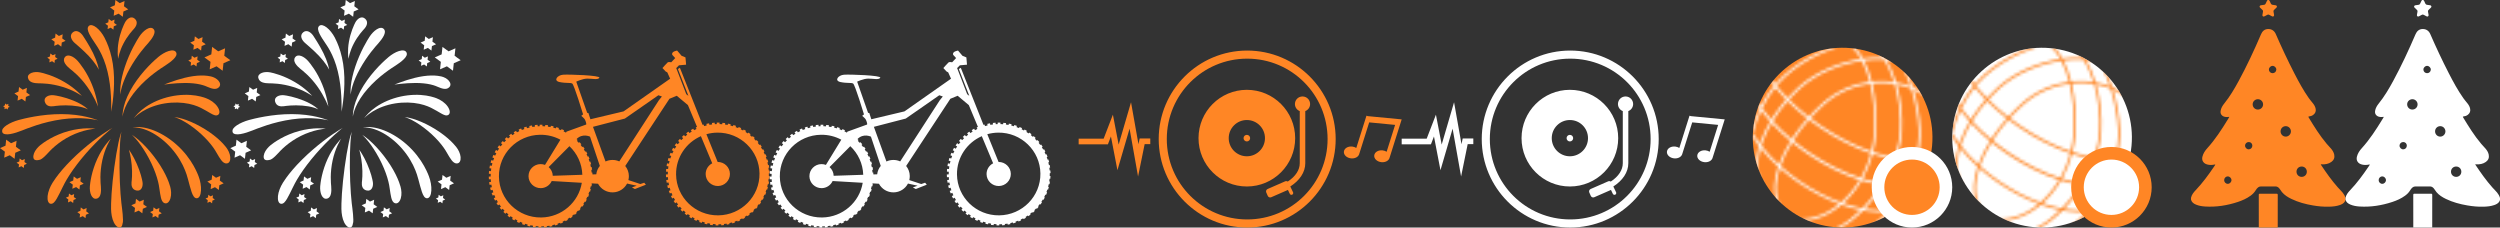 <?xml version="1.0" encoding="utf-8"?>
<!-- Generator: Adobe Illustrator 16.0.0, SVG Export Plug-In . SVG Version: 6.00 Build 0)  -->
<!DOCTYPE svg PUBLIC "-//W3C//DTD SVG 1.1//EN" "http://www.w3.org/Graphics/SVG/1.1/DTD/svg11.dtd">
<svg version="1.1" id="Calque_1" xmlns="http://www.w3.org/2000/svg" xmlns:xlink="http://www.w3.org/1999/xlink" x="0px" y="0px"
	 width="890px" height="81px" viewBox="55 372 890 81" enable-background="new 55 372 890 81" xml:space="preserve">
<rect x="55" y="372" width="890" height="81" fill="#333333" stroke="none"/>
<g>
	<g>
		<g>
			<path fill="#FF8625" d="M102.656,414.041c0.002,0.002,0.269-0.275,0.777-0.718c0.51-0.44,1.269-1.037,2.253-1.64
				c0.982-0.604,2.191-1.211,3.547-1.711c1.355-0.503,2.856-0.902,4.392-1.152c1.535-0.251,3.103-0.355,4.585-0.32
				c1.483,0.034,2.878,0.207,4.081,0.459c1.204,0.251,2.213,0.582,2.968,0.883c0.756,0.301,1.262,0.568,1.5,0.69
				c0.583,0.301,1.174,0.624,1.729,0.942c0.557,0.318,1.079,0.634,1.563,0.908c0.483,0.272,0.93,0.503,1.353,0.623
				c0.422,0.119,0.823,0.129,1.183-0.091c0.383-0.233,0.563-0.64,0.525-1.176c-0.035-0.533-0.295-1.186-0.744-1.827
				c-0.447-0.643-1.082-1.264-1.794-1.772c-0.712-0.511-1.496-0.91-2.228-1.188c-0.325-0.123-1.021-0.375-1.995-0.612
				s-2.228-0.453-3.646-0.541c-1.419-0.089-3.001-0.051-4.627,0.15c-1.626,0.199-3.295,0.562-4.887,1.069
				c-1.593,0.506-3.107,1.16-4.441,1.893c-1.335,0.731-2.486,1.542-3.396,2.307c-0.912,0.764-1.586,1.479-2.029,1.995
				C102.881,413.729,102.658,414.043,102.656,414.041z"/>
		</g>
		<g>
			<path fill="#FF8625" d="M102.234,417.379c0,0.004,0.427-0.041,1.17,0.013c0.742,0.054,1.797,0.231,3.004,0.645
				c1.208,0.408,2.564,1.046,3.925,1.897c1.361,0.85,2.725,1.908,3.98,3.099c1.258,1.189,2.406,2.511,3.378,3.851
				c0.974,1.339,1.771,2.695,2.383,3.939c0.614,1.243,1.047,2.372,1.343,3.262c0.296,0.891,0.461,1.542,0.543,1.848l0.61,2.288
				c0.206,0.756,0.414,1.486,0.639,2.13c0.225,0.643,0.469,1.2,0.762,1.6c0.293,0.397,0.638,0.639,1.058,0.631
				c0.45-0.008,0.806-0.287,1.064-0.771c0.259-0.482,0.417-1.168,0.465-1.959c0.05-0.79-0.013-1.684-0.17-2.57
				c-0.156-0.887-0.407-1.766-0.699-2.54c-0.13-0.343-0.412-1.071-0.878-2.042c-0.465-0.972-1.119-2.183-1.982-3.477
				c-0.86-1.294-1.933-2.666-3.178-3.977c-1.242-1.311-2.658-2.559-4.156-3.641c-1.497-1.084-3.075-2.002-4.611-2.697
				c-1.536-0.698-3.028-1.17-4.326-1.424c-1.299-0.258-2.396-0.294-3.15-0.248C102.65,417.281,102.235,417.383,102.234,417.379z"/>
		</g>
		<g>
			<path fill="#FF8625" d="M98.605,413.498c0.003,0,0.053-0.35,0.199-0.95c0.147-0.599,0.403-1.445,0.82-2.417
				c0.416-0.972,0.995-2.066,1.721-3.18c0.725-1.115,1.594-2.249,2.543-3.332c1.896-2.172,4.116-4.123,5.981-5.546
				c1.866-1.43,3.364-2.348,3.816-2.64c1.112-0.716,2.274-1.553,3.092-2.362c0.407-0.406,0.729-0.81,0.909-1.209
				c0.178-0.398,0.216-0.794,0.035-1.173c-0.193-0.407-0.553-0.634-1.026-0.709c-0.474-0.074-1.058,0.004-1.679,0.198
				c-0.621,0.193-1.277,0.501-1.903,0.869c-0.625,0.368-1.22,0.795-1.73,1.22c-0.453,0.378-1.913,1.618-3.646,3.438
				c-0.865,0.91-1.799,1.965-2.716,3.118s-1.816,2.404-2.621,3.691c-0.807,1.286-1.518,2.609-2.08,3.882
				c-0.563,1.272-0.976,2.494-1.238,3.553c-0.265,1.06-0.383,1.953-0.433,2.574C98.602,413.145,98.608,413.498,98.605,413.498z"/>
		</g>
		<g>
			<path fill="#FF8625" d="M94.605,411.78c-0.004-0.001,0.26-1.467,0.539-3.732c0.274-2.265,0.544-5.34,0.445-8.54
				c-0.047-1.598-0.187-3.225-0.426-4.778c-0.238-1.553-0.578-3.031-0.965-4.331c-0.771-2.605-1.723-4.47-2.018-5.034
				c-0.367-0.692-0.814-1.386-1.309-2.005c-0.493-0.62-1.031-1.167-1.563-1.58s-1.055-0.694-1.518-0.797
				c-0.464-0.104-0.866-0.03-1.172,0.258c-0.328,0.309-0.43,0.723-0.383,1.193c0.046,0.472,0.239,1.001,0.507,1.559
				c0.27,0.557,0.613,1.141,0.976,1.717s0.743,1.146,1.099,1.661c0.313,0.458,1.364,1.936,2.396,4.146
				c0.517,1.103,1.024,2.387,1.458,3.781c0.437,1.392,0.799,2.892,1.073,4.401c0.556,3.019,0.756,6.059,0.825,8.322
				C94.64,410.286,94.602,411.781,94.605,411.78z"/>
		</g>
		<g>
			<path fill="#FF8625" d="M89.939,414.832c-0.001,0.002-0.373-0.145-1.044-0.371c-0.671-0.225-1.643-0.525-2.841-0.809
				c-1.198-0.285-2.624-0.553-4.183-0.735c-1.56-0.186-3.25-0.288-4.966-0.292c-1.715-0.006-3.454,0.085-5.111,0.245
				c-1.656,0.159-3.231,0.386-4.627,0.63c-2.791,0.49-4.862,1.039-5.499,1.214c-1.558,0.43-3.205,1.116-4.355,1.894
				c-0.576,0.387-1.029,0.795-1.29,1.189c-0.13,0.197-0.213,0.392-0.236,0.578c-0.013,0.094-0.022,0.191-0.024,0.286
				c-0.003,0.097,0.005,0.183,0.029,0.283c0.042,0.235,0.156,0.432,0.352,0.558c0.195,0.129,0.424,0.215,0.68,0.267
				c0.513,0.103,1.138,0.069,1.818-0.044c1.359-0.23,2.949-0.773,4.258-1.293c0.581-0.229,2.457-1.008,5.024-1.835
				c1.282-0.413,2.739-0.835,4.285-1.205c1.547-0.372,3.184-0.69,4.817-0.917s3.264-0.358,4.788-0.394
				c1.523-0.036,2.94,0.024,4.146,0.136c1.207,0.111,2.203,0.27,2.895,0.396C89.549,414.741,89.939,414.834,89.939,414.832z"/>
		</g>
		<g>
			<path fill="#FF8625" d="M89.894,409.943c-0.005,0.001-0.136-0.98-0.472-2.464c-0.169-0.742-0.391-1.61-0.677-2.539
				c-0.285-0.929-0.635-1.92-1.041-2.909c-0.405-0.989-0.87-1.975-1.36-2.898c-0.491-0.925-1.01-1.786-1.503-2.536
				c-0.987-1.503-1.873-2.554-2.149-2.872c-0.682-0.777-1.592-1.479-2.456-1.79c-0.866-0.313-1.667-0.235-2.159,0.443
				c-0.529,0.731-0.356,1.51,0.08,2.231c0.44,0.72,1.152,1.401,1.805,1.923c0.289,0.232,1.249,0.963,2.418,2.086
				c0.584,0.561,1.221,1.22,1.853,1.949c0.632,0.729,1.263,1.527,1.847,2.352c0.586,0.824,1.126,1.671,1.599,2.485
				c0.473,0.813,0.877,1.589,1.204,2.263C89.536,409.017,89.889,409.946,89.894,409.943z"/>
		</g>
		<g>
			<path fill="#FF8625" d="M86.308,410.957c0,0.004-0.498-0.551-1.452-1.196c-0.945-0.651-2.325-1.376-3.805-1.973
				c-1.478-0.603-3.051-1.088-4.349-1.4c-1.296-0.316-2.323-0.46-2.644-0.491c-0.779-0.08-1.675,0.04-2.336,0.438
				c-0.328,0.197-0.593,0.46-0.737,0.776c-0.146,0.315-0.163,0.68-0.048,1.083c0.125,0.433,0.322,0.748,0.542,0.987
				c0.221,0.237,0.473,0.397,0.752,0.504c0.553,0.21,1.233,0.213,1.832,0.129c0.263-0.038,1.132-0.177,2.335-0.253
				c1.199-0.079,2.726-0.09,4.216,0.029c1.491,0.114,2.942,0.37,3.994,0.688C85.663,410.585,86.308,410.959,86.308,410.957z"/>
		</g>
		<g>
			<path fill="#FF8625" d="M94.985,417.527c0.003,0.004-1.412,0.801-3.462,2.207c-2.053,1.4-4.729,3.418-7.328,5.684
				c-1.3,1.133-2.583,2.322-3.771,3.509c-1.189,1.185-2.284,2.367-3.224,3.463c-0.939,1.095-1.723,2.104-2.311,2.921
				c-0.59,0.814-0.985,1.433-1.167,1.728c-0.446,0.721-0.855,1.524-1.168,2.345c-0.313,0.82-0.527,1.656-0.604,2.416
				c-0.078,0.758-0.016,1.436,0.175,1.919c0.191,0.487,0.505,0.777,0.92,0.828c0.448,0.054,0.829-0.146,1.177-0.478
				c0.348-0.335,0.667-0.808,0.99-1.358c0.322-0.551,0.648-1.182,0.979-1.832c0.328-0.649,0.656-1.317,0.952-1.938
				c0.133-0.274,0.409-0.861,0.843-1.666c0.433-0.805,1.024-1.828,1.761-2.969c0.735-1.142,1.616-2.402,2.595-3.691
				c0.979-1.29,2.055-2.609,3.161-3.881c2.209-2.546,4.552-4.889,6.375-6.549C93.697,418.521,94.988,417.531,94.985,417.527z"/>
		</g>
		<g>
			<path fill="#FF8625" d="M98.267,418.919c0-0.001-0.178,0.353-0.38,1.017c-0.207,0.662-0.452,1.627-0.704,2.799
				c-0.506,2.346-1.044,5.526-1.487,8.805c-0.445,3.277-0.792,6.654-0.975,9.391c-0.093,1.368-0.146,2.576-0.17,3.525
				c-0.023,0.949-0.02,1.641-0.012,1.969c0.04,1.598,0.302,3.385,1.008,4.797c0.178,0.352,0.385,0.68,0.629,0.967
				c0.122,0.144,0.254,0.277,0.396,0.396s0.295,0.225,0.441,0.291c0.295,0.14,0.576,0.154,0.801,0.082
				c0.113-0.035,0.212-0.093,0.297-0.162c0.088-0.073,0.157-0.153,0.216-0.24c0.12-0.18,0.168-0.35,0.204-0.523
				s0.065-0.354,0.113-0.52c0.022-0.086,0.053-0.158,0.071-0.246c0.021-0.088,0.034-0.185,0.045-0.293
				c0.021-0.214,0.025-0.469,0.022-0.753c-0.019-1.141-0.158-2.737-0.339-4.08c-0.041-0.298-0.129-0.935-0.229-1.831
				c-0.101-0.896-0.212-2.053-0.309-3.381c-0.198-2.656-0.334-5.998-0.361-9.27c-0.03-3.271,0.044-6.471,0.205-8.843
				c0.079-1.187,0.182-2.165,0.289-2.844C98.142,419.293,98.266,418.918,98.267,418.919z"/>
		</g>
		<g>
			<path fill="#FF8625" d="M101.935,419.992c-0.002,0.001,0.978,0.848,2.184,2.373c0.605,0.759,1.272,1.68,1.939,2.707
				s1.335,2.159,1.954,3.329c0.619,1.169,1.19,2.377,1.678,3.546c0.488,1.169,0.891,2.299,1.196,3.308s0.513,1.896,0.645,2.583
				c0.133,0.688,0.192,1.177,0.224,1.406c0.076,0.561,0.161,1.133,0.249,1.672c0.09,0.541,0.183,1.05,0.297,1.502
				c0.116,0.454,0.254,0.856,0.456,1.191c0.203,0.333,0.473,0.605,0.874,0.732c0.428,0.137,0.84,0.04,1.203-0.277
				c0.362-0.313,0.663-0.843,0.849-1.479c0.188-0.635,0.26-1.369,0.23-2.089c-0.028-0.721-0.153-1.429-0.324-2.046
				c-0.076-0.273-0.246-0.854-0.533-1.622c-0.286-0.77-0.691-1.726-1.216-2.767c-0.523-1.043-1.163-2.17-1.89-3.305
				c-0.726-1.135-1.536-2.279-2.384-3.365c-0.847-1.088-1.73-2.119-2.591-3.039c-0.86-0.921-1.698-1.729-2.442-2.384
				c-0.743-0.655-1.393-1.154-1.857-1.482C102.21,420.158,101.934,419.994,101.935,419.992z"/>
		</g>
		<g>
			<path fill="#FF8625" d="M97.863,405.669c0.004,0.003,0.066-1.231,0.599-2.993c0.261-0.881,0.628-1.892,1.09-2.954
				c0.461-1.063,1.016-2.177,1.625-3.274c1.216-2.198,2.663-4.318,3.91-5.929c1.245-1.616,2.276-2.726,2.585-3.074
				c0.758-0.854,1.505-1.829,1.953-2.723c0.223-0.448,0.37-0.88,0.396-1.281c0.024-0.4-0.072-0.772-0.353-1.085
				c-0.301-0.334-0.687-0.471-1.126-0.443c-0.438,0.027-0.926,0.217-1.412,0.519c-0.976,0.603-1.918,1.651-2.553,2.615
				c-0.283,0.428-1.185,1.831-2.181,3.767c-1.001,1.933-2.089,4.403-2.916,6.889c-0.415,1.242-0.769,2.486-1.035,3.657
				c-0.269,1.17-0.449,2.267-0.545,3.206c-0.098,0.939-0.111,1.72-0.093,2.261S97.866,405.669,97.863,405.669z"/>
		</g>
		<g>
			<path fill="#FF8625" d="M117.068,413.683c-0.001,0.001,0.288,0.078,0.776,0.261c0.489,0.182,1.175,0.476,1.968,0.893
				c0.794,0.416,1.696,0.953,2.631,1.588c0.936,0.634,1.904,1.363,2.842,2.145s1.844,1.615,2.663,2.448
				c0.818,0.831,1.55,1.66,2.153,2.42c0.605,0.759,1.084,1.447,1.429,1.989c0.347,0.543,0.563,0.94,0.667,1.125
				c0.255,0.451,0.523,0.908,0.789,1.334s0.526,0.82,0.794,1.16c0.269,0.34,0.542,0.627,0.854,0.836
				c0.312,0.205,0.665,0.339,1.084,0.301c0.447-0.039,0.791-0.271,1.009-0.678c0.217-0.402,0.302-0.971,0.245-1.587
				c-0.054-0.618-0.246-1.278-0.522-1.892c-0.275-0.613-0.633-1.18-0.999-1.651c-0.163-0.21-0.515-0.649-1.034-1.209
				c-0.52-0.562-1.208-1.239-2.028-1.948s-1.773-1.448-2.803-2.16c-1.029-0.713-2.137-1.4-3.257-2.02
				c-1.119-0.621-2.253-1.176-3.328-1.637c-1.074-0.462-2.092-0.83-2.973-1.094c-0.88-0.268-1.622-0.428-2.143-0.515
				S117.067,413.685,117.068,413.683z"/>
		</g>
		<g>
			<path fill="#FF8625" d="M88.992,417.781c0,0.001-0.285-0.029-0.793-0.06c-0.507-0.03-1.236-0.06-2.123-0.042
				c-0.886,0.019-1.929,0.086-3.054,0.239c-1.124,0.151-2.329,0.39-3.533,0.717c-1.204,0.325-2.407,0.739-3.534,1.207
				c-1.128,0.466-2.179,0.985-3.094,1.497c-1.831,1.02-3.113,2.008-3.501,2.324c-0.95,0.771-1.846,1.83-2.259,2.934
				c-0.104,0.276-0.177,0.555-0.213,0.831c-0.019,0.138-0.026,0.275-0.024,0.413c0.003,0.136,0.014,0.279,0.044,0.402
				c0.059,0.248,0.183,0.443,0.357,0.571c0.088,0.063,0.188,0.11,0.294,0.144c0.104,0.032,0.223,0.054,0.323,0.067
				c0.214,0.028,0.371,0.02,0.54-0.009c0.167-0.027,0.339-0.063,0.496-0.084c0.303-0.019,0.627-0.182,0.979-0.425
				c0.696-0.485,1.484-1.269,2.123-1.973c0.282-0.311,1.2-1.352,2.636-2.563c0.716-0.605,1.559-1.25,2.488-1.869
				c0.93-0.62,1.947-1.213,2.994-1.732s2.122-0.964,3.15-1.317c1.027-0.354,2.007-0.617,2.854-0.804
				C87.84,417.877,88.995,417.787,88.992,417.781z"/>
		</g>
		<g>
			<path fill="#FF8625" d="M84.165,406.148c-0.004,0.003-0.632-0.713-1.728-1.692c-0.549-0.488-1.216-1.04-1.973-1.595
				c-0.757-0.556-1.603-1.117-2.492-1.64c-0.889-0.523-1.82-1.007-2.735-1.429c-0.915-0.422-1.813-0.781-2.628-1.069
				c-1.631-0.58-2.936-0.871-3.342-0.948c-0.99-0.193-2.142-0.178-3.035,0.166c-0.444,0.169-0.821,0.419-1.054,0.735
				c-0.234,0.315-0.309,0.689-0.21,1.096c0.107,0.439,0.314,0.755,0.561,1.002c0.248,0.246,0.553,0.42,0.907,0.548
				c0.703,0.254,1.607,0.341,2.397,0.346c0.349,0.001,1.496-0.01,3.047,0.158c1.547,0.162,3.486,0.522,5.342,1.09
				c0.928,0.281,1.835,0.61,2.666,0.958c0.831,0.347,1.587,0.714,2.221,1.052C83.378,405.603,84.163,406.153,84.165,406.148z"/>
		</g>
		<g>
			<path fill="#FF8625" d="M90.193,396.809c-0.004,0.001-0.119-0.743-0.448-1.859c-0.163-0.558-0.383-1.208-0.655-1.898
				s-0.597-1.424-0.953-2.152c-0.713-1.458-1.55-2.894-2.241-4.02c-0.692-1.127-1.231-1.953-1.403-2.202
				c-0.852-1.217-2.31-2.236-3.587-1.15c-1.374,1.171-0.369,2.828,0.631,3.718c0.222,0.2,0.959,0.828,1.91,1.672
				s2.109,1.912,3.162,3.031c0.527,0.56,1.027,1.132,1.472,1.686c0.445,0.553,0.833,1.088,1.146,1.559
				C89.854,396.133,90.19,396.812,90.193,396.809z"/>
		</g>
		<g>
			<path fill="#FF8625" d="M97.066,392.944c0.004,0.002,0.1-0.725,0.401-1.775c0.296-1.051,0.819-2.413,1.504-3.71
				c0.677-1.303,1.507-2.537,2.23-3.458c0.721-0.926,1.324-1.55,1.499-1.75c0.432-0.489,0.803-1.083,0.931-1.699
				c0.126-0.613,0.017-1.267-0.596-1.843c-0.655-0.617-1.375-0.631-2.023-0.302c-0.648,0.326-1.202,0.987-1.53,1.615
				c-0.146,0.279-0.608,1.195-1.074,2.448c-0.471,1.25-0.928,2.838-1.195,4.403c-0.275,1.565-0.355,3.101-0.313,4.227
				C96.937,392.228,97.071,392.944,97.066,392.944z"/>
		</g>
		<g>
			<path fill="#FF8625" d="M113.415,402.101c-0.001,0.002,0.926-0.123,2.335-0.271c1.409-0.145,3.305-0.297,5.217-0.291
				c0.955,0.003,1.913,0.044,2.811,0.133c0.898,0.087,1.734,0.221,2.451,0.382c0.719,0.161,1.316,0.348,1.765,0.513
				c0.447,0.166,0.748,0.305,0.89,0.367c0.348,0.154,0.704,0.296,1.054,0.413c0.35,0.118,0.693,0.211,1.032,0.26
				c0.34,0.048,0.677,0.054,1.01-0.021c0.332-0.076,0.661-0.231,0.953-0.536c0.311-0.324,0.449-0.691,0.42-1.089
				c-0.027-0.396-0.225-0.816-0.546-1.201c-0.319-0.385-0.761-0.729-1.242-0.994c-0.481-0.266-1.001-0.452-1.479-0.561
				c-0.212-0.049-0.665-0.143-1.285-0.218s-1.405-0.125-2.278-0.108c-0.873,0.015-1.833,0.095-2.814,0.237
				c-0.982,0.141-1.987,0.343-2.962,0.581c-1.95,0.474-3.778,1.089-5.121,1.573C114.281,401.758,113.416,402.103,113.415,402.101z"
				/>
		</g>
		<g>
			<path fill="#FF8625" d="M100.885,425.293c-0.002,0,0.211,0.66,0.432,1.681c0.225,1.02,0.447,2.399,0.572,3.81
				c0.129,1.41,0.158,2.845,0.113,3.969c-0.042,1.128-0.152,1.938-0.177,2.186c-0.058,0.609-0.006,1.242,0.243,1.76
				c0.126,0.262,0.303,0.496,0.549,0.692c0.247,0.194,0.564,0.353,0.978,0.431c0.442,0.084,0.815,0.039,1.125-0.115
				c0.309-0.154,0.551-0.416,0.723-0.734c0.348-0.639,0.404-1.484,0.295-2.157c-0.046-0.3-0.225-1.268-0.577-2.476
				c-0.35-1.212-0.875-2.665-1.48-4.027c-0.601-1.363-1.278-2.638-1.831-3.549C101.298,425.848,100.883,425.293,100.885,425.293z"/>
		</g>
		<g>
			<path fill="#FF8625" d="M94.446,421.377c0.005,0.004-0.742,0.723-1.716,1.988c-0.486,0.632-1.025,1.402-1.554,2.275
				c-0.53,0.872-1.05,1.846-1.518,2.863c-0.469,1.017-0.886,2.078-1.232,3.115c-0.348,1.037-0.624,2.05-0.834,2.965
				c-0.42,1.83-0.565,3.266-0.6,3.708c-0.086,1.083,0.056,2.297,0.466,3.182c0.203,0.442,0.468,0.802,0.784,1.024
				s0.684,0.311,1.095,0.23c0.442-0.086,0.763-0.311,0.997-0.609c0.234-0.303,0.383-0.682,0.479-1.102
				c0.188-0.838,0.173-1.85,0.094-2.713c-0.035-0.383-0.173-1.631-0.154-3.324c0.01-0.847,0.059-1.802,0.166-2.805
				c0.106-1.001,0.271-2.049,0.495-3.078c0.222-1.027,0.503-2.035,0.816-2.961s0.66-1.768,0.988-2.474
				C93.879,422.249,94.451,421.379,94.446,421.377z"/>
		</g>
		<polygon fill="#FF8625" points="125.347,392.064 125.217,393.264 126.189,393.977 125.086,394.464 124.955,395.663 
			123.982,394.95 122.879,395.437 123.009,394.237 122.036,393.524 123.14,393.037 123.271,391.837 124.243,392.55 		"/>
		<polygon fill="#FF8625" points="95.77,378.967 95.639,380.167 96.611,380.88 95.508,381.367 95.377,382.566 94.404,381.854 
			93.301,382.34 93.432,381.14 92.458,380.427 93.562,379.94 93.692,378.741 94.665,379.454 		"/>
		<polygon fill="#FF8625" points="99.334,372.354 99.13,374.228 100.649,375.341 98.926,376.101 98.723,377.975 97.203,376.862 
			95.479,377.622 95.683,375.748 94.163,374.634 95.887,373.874 96.091,372 97.61,373.114 		"/>
		<polygon fill="#FF8625" points="133.442,434.603 133.26,436.279 134.619,437.275 133.078,437.955 132.896,439.631 
			131.536,438.635 129.994,439.314 130.177,437.639 128.817,436.643 130.359,435.963 130.541,434.286 131.9,435.282 		"/>
		<polygon fill="#FF8625" points="135.13,389.194 134.84,391.857 137,393.44 134.55,394.521 134.261,397.184 132.101,395.601 
			129.651,396.681 129.941,394.018 127.781,392.435 130.23,391.355 130.521,388.691 132.681,390.274 		"/>
		<polygon fill="#FF8625" points="106.197,443.101 106.021,444.713 107.329,445.671 105.847,446.325 105.671,447.937 
			104.364,446.979 102.881,447.633 103.057,446.021 101.75,445.063 103.232,444.408 103.407,442.797 104.715,443.754 		"/>
		<polygon fill="#FF8625" points="111.738,446.027 111.607,447.229 112.581,447.941 111.477,448.428 111.347,449.627 
			110.373,448.915 109.27,449.401 109.4,448.201 108.428,447.488 109.531,447.002 109.662,445.802 110.635,446.515 		"/>
		<polygon fill="#FF8625" points="60.896,422.121 60.663,424.258 62.396,425.528 60.431,426.395 60.197,428.531 58.465,427.262 
			56.5,428.129 56.732,425.991 55,424.722 56.965,423.855 57.197,421.719 58.93,422.988 		"/>
		<polygon fill="#FF8625" points="63.825,428.617 63.71,429.677 64.569,430.307 63.595,430.737 63.479,431.797 62.619,431.167 
			61.645,431.598 61.76,430.537 60.9,429.907 61.875,429.477 61.99,428.417 62.85,429.047 		"/>
		<polygon fill="#FF8625" points="64.569,403.285 64.394,404.897 65.701,405.855 64.219,406.51 64.043,408.122 62.735,407.164 
			61.253,407.818 61.429,406.206 60.121,405.248 61.604,404.594 61.779,402.981 63.087,403.939 		"/>
		<polygon fill="#FF8625" points="57.979,408.976 57.906,409.651 58.454,410.053 57.832,410.328 57.759,411.003 57.211,410.601 
			56.59,410.875 56.663,410.2 56.115,409.798 56.736,409.524 56.81,408.848 57.357,409.25 		"/>
		<polygon fill="#FF8625" points="77.313,384.213 77.152,385.677 78.34,386.547 76.993,387.141 76.834,388.604 75.647,387.734 
			74.301,388.328 74.461,386.864 73.273,385.995 74.62,385.401 74.779,383.938 75.966,384.807 		"/>
		<polygon fill="#FF8625" points="74.751,391.231 74.636,392.292 75.495,392.922 74.521,393.352 74.405,394.412 73.545,393.781 
			72.57,394.212 72.686,393.151 71.826,392.521 72.801,392.092 72.916,391.032 73.776,391.662 		"/>
		<polygon fill="#FF8625" points="127.112,385.231 126.939,386.821 128.229,387.766 126.766,388.411 126.593,390.001 
			125.304,389.056 123.841,389.701 124.014,388.111 122.725,387.166 124.188,386.521 124.36,384.931 125.649,385.875 		"/>
		<polygon fill="#FF8625" points="130.811,441.514 130.707,442.47 131.482,443.037 130.604,443.426 130.499,444.381 
			129.725,443.813 128.846,444.201 128.949,443.245 128.175,442.678 129.054,442.289 129.157,441.334 129.933,441.901 		"/>
		<polygon fill="#FF8625" points="85.834,446.063 85.703,447.264 86.676,447.977 85.572,448.463 85.442,449.662 84.469,448.949 
			83.365,449.436 83.496,448.236 82.523,447.523 83.627,447.037 83.757,445.837 84.73,446.55 		"/>
		<polygon fill="#FF8625" points="83.766,435.075 83.606,436.539 84.793,437.408 83.446,438.002 83.287,439.466 82.101,438.596 
			80.755,439.189 80.914,437.727 79.727,436.856 81.073,436.263 81.232,434.799 82.419,435.669 		"/>
		<polygon fill="#FF8625" points="81.39,441.084 81.274,442.145 82.134,442.775 81.159,443.205 81.044,444.265 80.184,443.635 
			79.209,444.064 79.324,443.004 78.465,442.375 79.439,441.945 79.555,440.885 80.415,441.515 		"/>
	</g>
	<g>
		<g>
			<path fill="#FFFFFF" d="M184.656,414.041c0.002,0.002,0.269-0.275,0.777-0.718c0.51-0.44,1.269-1.037,2.253-1.64
				c0.982-0.604,2.191-1.211,3.547-1.711c1.355-0.503,2.856-0.902,4.392-1.152c1.535-0.251,3.103-0.355,4.585-0.32
				c1.483,0.034,2.878,0.207,4.081,0.459c1.204,0.251,2.213,0.582,2.968,0.883c0.756,0.301,1.262,0.568,1.5,0.69
				c0.583,0.301,1.174,0.624,1.729,0.942c0.557,0.318,1.079,0.634,1.563,0.908c0.483,0.272,0.93,0.503,1.353,0.623
				c0.422,0.119,0.823,0.129,1.183-0.091c0.383-0.233,0.563-0.64,0.525-1.176c-0.035-0.533-0.295-1.186-0.744-1.827
				c-0.447-0.643-1.082-1.264-1.794-1.772c-0.712-0.511-1.496-0.91-2.228-1.188c-0.325-0.123-1.021-0.375-1.995-0.612
				s-2.228-0.453-3.646-0.541c-1.419-0.089-3.001-0.051-4.627,0.15c-1.626,0.199-3.295,0.562-4.887,1.069
				c-1.593,0.506-3.107,1.16-4.441,1.893c-1.335,0.731-2.486,1.542-3.396,2.307c-0.912,0.764-1.586,1.479-2.029,1.995
				C184.881,413.729,184.658,414.043,184.656,414.041z"/>
		</g>
		<g>
			<path fill="#FFFFFF" d="M184.234,417.379c0,0.004,0.427-0.041,1.17,0.013c0.742,0.054,1.797,0.231,3.004,0.645
				c1.208,0.408,2.564,1.046,3.925,1.897c1.361,0.85,2.725,1.908,3.98,3.099c1.258,1.189,2.406,2.511,3.378,3.851
				c0.974,1.339,1.771,2.695,2.383,3.939c0.614,1.243,1.047,2.372,1.343,3.262c0.296,0.891,0.461,1.542,0.543,1.848l0.61,2.288
				c0.206,0.756,0.414,1.486,0.639,2.13c0.225,0.643,0.469,1.2,0.762,1.6c0.293,0.397,0.638,0.639,1.058,0.631
				c0.45-0.008,0.806-0.287,1.064-0.771c0.259-0.482,0.417-1.168,0.465-1.959c0.05-0.79-0.013-1.684-0.17-2.57
				c-0.156-0.887-0.407-1.766-0.699-2.54c-0.13-0.343-0.412-1.071-0.878-2.042c-0.465-0.972-1.119-2.183-1.982-3.477
				c-0.86-1.294-1.933-2.666-3.178-3.977c-1.242-1.311-2.658-2.559-4.156-3.641c-1.497-1.084-3.075-2.002-4.611-2.697
				c-1.536-0.698-3.028-1.17-4.326-1.424c-1.299-0.258-2.396-0.294-3.15-0.248C184.65,417.281,184.235,417.383,184.234,417.379z"/>
		</g>
		<g>
			<path fill="#FFFFFF" d="M180.605,413.498c0.003,0,0.053-0.35,0.199-0.95c0.147-0.599,0.403-1.445,0.82-2.417
				c0.416-0.972,0.995-2.066,1.721-3.18c0.725-1.115,1.594-2.249,2.543-3.332c1.896-2.172,4.116-4.123,5.981-5.546
				c1.866-1.43,3.364-2.348,3.816-2.64c1.112-0.716,2.274-1.553,3.092-2.362c0.407-0.406,0.729-0.81,0.909-1.209
				c0.178-0.398,0.216-0.794,0.035-1.173c-0.193-0.407-0.553-0.634-1.026-0.709c-0.474-0.074-1.058,0.004-1.679,0.198
				c-0.621,0.193-1.277,0.501-1.903,0.869c-0.625,0.368-1.22,0.795-1.73,1.22c-0.453,0.378-1.913,1.618-3.646,3.438
				c-0.865,0.91-1.799,1.965-2.716,3.118s-1.816,2.404-2.621,3.691c-0.807,1.286-1.518,2.609-2.08,3.882
				c-0.563,1.272-0.976,2.494-1.238,3.553c-0.265,1.06-0.383,1.953-0.433,2.574C180.602,413.145,180.608,413.498,180.605,413.498z"
				/>
		</g>
		<g>
			<path fill="#FFFFFF" d="M176.605,411.78c-0.004-0.001,0.26-1.467,0.539-3.732c0.274-2.265,0.544-5.34,0.445-8.54
				c-0.047-1.598-0.187-3.225-0.426-4.778c-0.238-1.553-0.578-3.031-0.965-4.331c-0.771-2.605-1.723-4.47-2.018-5.034
				c-0.367-0.692-0.814-1.386-1.309-2.005c-0.493-0.62-1.031-1.167-1.563-1.58s-1.055-0.694-1.518-0.797
				c-0.464-0.104-0.866-0.03-1.172,0.258c-0.328,0.309-0.43,0.723-0.383,1.193c0.046,0.472,0.239,1.001,0.507,1.559
				c0.27,0.557,0.613,1.141,0.976,1.717s0.743,1.146,1.099,1.661c0.313,0.458,1.364,1.936,2.396,4.146
				c0.517,1.103,1.024,2.387,1.458,3.781c0.437,1.392,0.799,2.892,1.073,4.401c0.556,3.019,0.756,6.059,0.825,8.322
				C176.64,410.286,176.602,411.781,176.605,411.78z"/>
		</g>
		<g>
			<path fill="#FFFFFF" d="M171.939,414.832c-0.001,0.002-0.373-0.145-1.044-0.371c-0.671-0.225-1.643-0.525-2.841-0.809
				c-1.198-0.285-2.624-0.553-4.183-0.735c-1.56-0.186-3.25-0.288-4.966-0.292c-1.715-0.006-3.454,0.085-5.111,0.245
				c-1.656,0.159-3.231,0.386-4.627,0.63c-2.791,0.49-4.862,1.039-5.499,1.214c-1.558,0.43-3.205,1.116-4.355,1.894
				c-0.576,0.387-1.029,0.795-1.29,1.189c-0.13,0.197-0.213,0.392-0.236,0.578c-0.013,0.094-0.022,0.191-0.024,0.286
				c-0.003,0.097,0.005,0.183,0.029,0.283c0.042,0.235,0.156,0.432,0.352,0.558c0.195,0.129,0.424,0.215,0.68,0.267
				c0.513,0.103,1.138,0.069,1.818-0.044c1.359-0.23,2.949-0.773,4.258-1.293c0.581-0.229,2.457-1.008,5.024-1.835
				c1.282-0.413,2.739-0.835,4.285-1.205c1.547-0.372,3.184-0.69,4.817-0.917s3.264-0.358,4.788-0.394
				c1.523-0.036,2.94,0.024,4.146,0.136c1.207,0.111,2.203,0.27,2.895,0.396C171.549,414.741,171.939,414.834,171.939,414.832z"/>
		</g>
		<g>
			<path fill="#FFFFFF" d="M171.894,409.943c-0.005,0.001-0.136-0.98-0.472-2.464c-0.169-0.742-0.391-1.61-0.677-2.539
				c-0.285-0.929-0.635-1.92-1.041-2.909c-0.405-0.989-0.87-1.975-1.36-2.898c-0.491-0.925-1.01-1.786-1.503-2.536
				c-0.987-1.503-1.873-2.554-2.149-2.872c-0.682-0.777-1.592-1.479-2.456-1.79c-0.866-0.313-1.667-0.235-2.159,0.443
				c-0.529,0.731-0.356,1.51,0.08,2.231c0.44,0.72,1.152,1.401,1.805,1.923c0.289,0.232,1.249,0.963,2.418,2.086
				c0.584,0.561,1.221,1.22,1.853,1.949c0.632,0.729,1.263,1.527,1.847,2.352c0.586,0.824,1.126,1.671,1.599,2.485
				c0.473,0.813,0.877,1.589,1.204,2.263C171.536,409.017,171.889,409.946,171.894,409.943z"/>
		</g>
		<g>
			<path fill="#FFFFFF" d="M168.308,410.957c0,0.004-0.498-0.551-1.452-1.196c-0.945-0.651-2.325-1.376-3.805-1.973
				c-1.478-0.603-3.051-1.088-4.349-1.4c-1.296-0.316-2.323-0.46-2.644-0.491c-0.779-0.08-1.675,0.04-2.336,0.438
				c-0.328,0.197-0.593,0.46-0.737,0.776c-0.146,0.315-0.163,0.68-0.048,1.083c0.125,0.433,0.322,0.748,0.542,0.987
				c0.221,0.237,0.473,0.397,0.752,0.504c0.553,0.21,1.233,0.213,1.832,0.129c0.263-0.038,1.132-0.177,2.335-0.253
				c1.199-0.079,2.726-0.09,4.216,0.029c1.491,0.114,2.942,0.37,3.994,0.688C167.663,410.585,168.308,410.959,168.308,410.957z"/>
		</g>
		<g>
			<path fill="#FFFFFF" d="M176.985,417.527c0.003,0.004-1.412,0.801-3.462,2.207c-2.053,1.4-4.729,3.418-7.328,5.684
				c-1.3,1.133-2.583,2.322-3.771,3.509c-1.189,1.185-2.284,2.367-3.224,3.463c-0.939,1.095-1.723,2.104-2.311,2.921
				c-0.59,0.814-0.985,1.433-1.167,1.728c-0.446,0.721-0.855,1.524-1.168,2.345c-0.313,0.82-0.527,1.656-0.604,2.416
				c-0.078,0.758-0.016,1.436,0.175,1.919c0.191,0.487,0.505,0.777,0.92,0.828c0.448,0.054,0.829-0.146,1.177-0.478
				c0.348-0.335,0.667-0.808,0.99-1.358c0.322-0.551,0.648-1.182,0.979-1.832c0.328-0.649,0.656-1.317,0.952-1.938
				c0.133-0.274,0.409-0.861,0.843-1.666c0.433-0.805,1.024-1.828,1.761-2.969c0.735-1.142,1.616-2.402,2.595-3.691
				c0.979-1.29,2.055-2.609,3.161-3.881c2.209-2.546,4.552-4.889,6.375-6.549C175.697,418.521,176.988,417.531,176.985,417.527z"/>
		</g>
		<g>
			<path fill="#FFFFFF" d="M180.267,418.919c0-0.001-0.178,0.353-0.38,1.017c-0.207,0.662-0.452,1.627-0.704,2.799
				c-0.506,2.346-1.044,5.526-1.487,8.805c-0.445,3.277-0.792,6.654-0.975,9.391c-0.093,1.368-0.146,2.576-0.17,3.525
				c-0.023,0.949-0.02,1.641-0.012,1.969c0.04,1.598,0.302,3.385,1.008,4.797c0.178,0.352,0.385,0.68,0.629,0.967
				c0.122,0.144,0.254,0.277,0.396,0.396s0.295,0.225,0.441,0.291c0.295,0.14,0.576,0.154,0.801,0.082
				c0.113-0.035,0.212-0.093,0.297-0.162c0.088-0.073,0.157-0.153,0.216-0.24c0.12-0.18,0.168-0.35,0.204-0.523
				s0.065-0.354,0.113-0.52c0.022-0.086,0.053-0.158,0.071-0.246c0.021-0.088,0.034-0.185,0.045-0.293
				c0.021-0.214,0.025-0.469,0.022-0.753c-0.019-1.141-0.158-2.737-0.339-4.08c-0.041-0.298-0.129-0.935-0.229-1.831
				c-0.101-0.896-0.212-2.053-0.309-3.381c-0.198-2.656-0.334-5.998-0.361-9.27c-0.03-3.271,0.044-6.471,0.205-8.843
				c0.079-1.187,0.182-2.165,0.289-2.844C180.142,419.293,180.266,418.918,180.267,418.919z"/>
		</g>
		<g>
			<path fill="#FFFFFF" d="M183.935,419.992c-0.002,0.001,0.978,0.848,2.184,2.373c0.605,0.759,1.272,1.68,1.939,2.707
				s1.335,2.159,1.954,3.329c0.619,1.169,1.19,2.377,1.678,3.546c0.488,1.169,0.891,2.299,1.196,3.308s0.513,1.896,0.645,2.583
				c0.133,0.688,0.192,1.177,0.224,1.406c0.076,0.561,0.161,1.133,0.249,1.672c0.09,0.541,0.183,1.05,0.297,1.502
				c0.116,0.454,0.254,0.856,0.456,1.191c0.203,0.333,0.473,0.605,0.874,0.732c0.428,0.137,0.84,0.04,1.203-0.277
				c0.362-0.313,0.663-0.843,0.849-1.479c0.188-0.635,0.26-1.369,0.23-2.089c-0.028-0.721-0.153-1.429-0.324-2.046
				c-0.076-0.273-0.246-0.854-0.533-1.622c-0.286-0.77-0.691-1.726-1.216-2.767c-0.523-1.043-1.163-2.17-1.89-3.305
				c-0.726-1.135-1.536-2.279-2.384-3.365c-0.847-1.088-1.73-2.119-2.591-3.039c-0.86-0.921-1.698-1.729-2.442-2.384
				c-0.743-0.655-1.393-1.154-1.857-1.482C184.21,420.158,183.934,419.994,183.935,419.992z"/>
		</g>
		<g>
			<path fill="#FFFFFF" d="M179.863,405.669c0.004,0.003,0.066-1.231,0.599-2.993c0.261-0.881,0.628-1.892,1.09-2.954
				c0.461-1.063,1.016-2.177,1.625-3.274c1.216-2.198,2.663-4.318,3.91-5.929c1.245-1.616,2.276-2.726,2.585-3.074
				c0.758-0.854,1.505-1.829,1.953-2.723c0.223-0.448,0.37-0.88,0.396-1.281c0.024-0.4-0.072-0.772-0.353-1.085
				c-0.301-0.334-0.687-0.471-1.126-0.443c-0.438,0.027-0.926,0.217-1.412,0.519c-0.976,0.603-1.918,1.651-2.553,2.615
				c-0.283,0.428-1.185,1.831-2.181,3.767c-1.001,1.933-2.089,4.403-2.916,6.889c-0.415,1.242-0.769,2.486-1.035,3.657
				c-0.269,1.17-0.449,2.267-0.545,3.206c-0.098,0.939-0.111,1.72-0.093,2.261S179.866,405.669,179.863,405.669z"/>
		</g>
		<g>
			<path fill="#FFFFFF" d="M199.068,413.683c-0.001,0.001,0.288,0.078,0.776,0.261c0.489,0.182,1.175,0.476,1.968,0.893
				c0.794,0.416,1.696,0.953,2.631,1.588c0.936,0.634,1.904,1.363,2.842,2.145s1.844,1.615,2.663,2.448
				c0.818,0.831,1.55,1.66,2.153,2.42c0.605,0.759,1.084,1.447,1.429,1.989c0.347,0.543,0.563,0.94,0.667,1.125
				c0.255,0.451,0.523,0.908,0.789,1.334s0.526,0.82,0.794,1.16c0.269,0.34,0.542,0.627,0.854,0.836
				c0.312,0.205,0.665,0.339,1.084,0.301c0.447-0.039,0.791-0.271,1.009-0.678c0.217-0.402,0.302-0.971,0.245-1.587
				c-0.054-0.618-0.246-1.278-0.522-1.892c-0.275-0.613-0.633-1.18-0.999-1.651c-0.163-0.21-0.515-0.649-1.034-1.209
				c-0.52-0.562-1.208-1.239-2.028-1.948s-1.773-1.448-2.803-2.16c-1.029-0.713-2.137-1.4-3.257-2.02
				c-1.119-0.621-2.253-1.176-3.328-1.637c-1.074-0.462-2.092-0.83-2.973-1.094c-0.88-0.268-1.622-0.428-2.143-0.515
				S199.067,413.685,199.068,413.683z"/>
		</g>
		<g>
			<path fill="#FFFFFF" d="M170.992,417.781c0,0.001-0.285-0.029-0.793-0.06c-0.507-0.03-1.236-0.06-2.123-0.042
				c-0.886,0.019-1.929,0.086-3.054,0.239c-1.124,0.151-2.329,0.39-3.533,0.717c-1.204,0.325-2.407,0.739-3.534,1.207
				c-1.128,0.466-2.179,0.985-3.094,1.497c-1.831,1.02-3.113,2.008-3.501,2.324c-0.95,0.771-1.846,1.83-2.259,2.934
				c-0.104,0.276-0.177,0.555-0.213,0.831c-0.019,0.138-0.026,0.275-0.024,0.413c0.003,0.136,0.014,0.279,0.044,0.402
				c0.059,0.248,0.183,0.443,0.357,0.571c0.088,0.063,0.188,0.11,0.294,0.144c0.104,0.032,0.223,0.054,0.323,0.067
				c0.214,0.028,0.371,0.02,0.54-0.009c0.167-0.027,0.339-0.063,0.496-0.084c0.303-0.019,0.627-0.182,0.979-0.425
				c0.696-0.485,1.484-1.269,2.123-1.973c0.282-0.311,1.2-1.352,2.636-2.563c0.716-0.605,1.559-1.25,2.488-1.869
				c0.93-0.62,1.947-1.213,2.994-1.732s2.122-0.964,3.15-1.317c1.027-0.354,2.007-0.617,2.854-0.804
				C169.84,417.877,170.995,417.787,170.992,417.781z"/>
		</g>
		<g>
			<path fill="#FFFFFF" d="M166.165,406.148c-0.004,0.003-0.632-0.713-1.728-1.692c-0.549-0.488-1.216-1.04-1.973-1.595
				c-0.757-0.556-1.603-1.117-2.492-1.64c-0.889-0.523-1.82-1.007-2.735-1.429c-0.915-0.422-1.813-0.781-2.628-1.069
				c-1.631-0.58-2.936-0.871-3.342-0.948c-0.99-0.193-2.142-0.178-3.035,0.166c-0.444,0.169-0.821,0.419-1.054,0.735
				c-0.234,0.315-0.309,0.689-0.21,1.096c0.107,0.439,0.314,0.755,0.561,1.002c0.248,0.246,0.553,0.42,0.907,0.548
				c0.703,0.254,1.607,0.341,2.397,0.346c0.349,0.001,1.496-0.01,3.047,0.158c1.547,0.162,3.486,0.522,5.342,1.09
				c0.928,0.281,1.835,0.61,2.666,0.958c0.831,0.347,1.587,0.714,2.221,1.052C165.378,405.603,166.163,406.153,166.165,406.148z"/>
		</g>
		<g>
			<path fill="#FFFFFF" d="M172.193,396.809c-0.004,0.001-0.119-0.743-0.448-1.859c-0.163-0.558-0.383-1.208-0.655-1.898
				s-0.597-1.424-0.953-2.152c-0.713-1.458-1.55-2.894-2.241-4.02c-0.692-1.127-1.231-1.953-1.403-2.202
				c-0.852-1.217-2.31-2.236-3.587-1.15c-1.374,1.171-0.369,2.828,0.631,3.718c0.222,0.2,0.959,0.828,1.91,1.672
				s2.109,1.912,3.162,3.031c0.527,0.56,1.027,1.132,1.472,1.686c0.445,0.553,0.833,1.088,1.146,1.559
				C171.854,396.133,172.19,396.812,172.193,396.809z"/>
		</g>
		<g>
			<path fill="#FFFFFF" d="M179.066,392.944c0.004,0.002,0.1-0.725,0.401-1.775c0.296-1.051,0.819-2.413,1.504-3.71
				c0.677-1.303,1.507-2.537,2.23-3.458c0.721-0.926,1.324-1.55,1.499-1.75c0.432-0.489,0.803-1.083,0.931-1.699
				c0.126-0.613,0.017-1.267-0.596-1.843c-0.655-0.617-1.375-0.631-2.023-0.302c-0.648,0.326-1.202,0.987-1.53,1.615
				c-0.146,0.279-0.608,1.195-1.074,2.448c-0.471,1.25-0.928,2.838-1.195,4.403c-0.275,1.565-0.355,3.101-0.313,4.227
				C178.937,392.228,179.071,392.944,179.066,392.944z"/>
		</g>
		<g>
			<path fill="#FFFFFF" d="M195.415,402.101c-0.001,0.002,0.926-0.123,2.335-0.271c1.409-0.145,3.305-0.297,5.217-0.291
				c0.955,0.003,1.913,0.044,2.811,0.133c0.898,0.087,1.734,0.221,2.451,0.382c0.719,0.161,1.316,0.348,1.765,0.513
				c0.447,0.166,0.748,0.305,0.89,0.367c0.348,0.154,0.704,0.296,1.054,0.413c0.35,0.118,0.693,0.211,1.032,0.26
				c0.34,0.048,0.677,0.054,1.01-0.021c0.332-0.076,0.661-0.231,0.953-0.536c0.311-0.324,0.449-0.691,0.42-1.089
				c-0.027-0.396-0.225-0.816-0.546-1.201c-0.319-0.385-0.761-0.729-1.242-0.994c-0.481-0.266-1.001-0.452-1.479-0.561
				c-0.212-0.049-0.665-0.143-1.285-0.218s-1.405-0.125-2.278-0.108c-0.873,0.015-1.833,0.095-2.814,0.237
				c-0.982,0.141-1.987,0.343-2.962,0.581c-1.95,0.474-3.778,1.089-5.121,1.573C196.281,401.758,195.416,402.103,195.415,402.101z"
				/>
		</g>
		<g>
			<path fill="#FFFFFF" d="M182.885,425.293c-0.002,0,0.211,0.66,0.432,1.681c0.225,1.02,0.447,2.399,0.572,3.81
				c0.129,1.41,0.158,2.845,0.113,3.969c-0.042,1.128-0.152,1.938-0.177,2.186c-0.058,0.609-0.006,1.242,0.243,1.76
				c0.126,0.262,0.303,0.496,0.549,0.692c0.247,0.194,0.564,0.353,0.978,0.431c0.442,0.084,0.815,0.039,1.125-0.115
				c0.309-0.154,0.551-0.416,0.723-0.734c0.348-0.639,0.404-1.484,0.295-2.157c-0.046-0.3-0.225-1.268-0.577-2.476
				c-0.35-1.212-0.875-2.665-1.48-4.027c-0.601-1.363-1.278-2.638-1.831-3.549C183.298,425.848,182.883,425.293,182.885,425.293z"/>
		</g>
		<g>
			<path fill="#FFFFFF" d="M176.446,421.377c0.005,0.004-0.742,0.723-1.716,1.988c-0.486,0.632-1.025,1.402-1.554,2.275
				c-0.53,0.872-1.05,1.846-1.518,2.863c-0.469,1.017-0.886,2.078-1.232,3.115c-0.348,1.037-0.624,2.05-0.834,2.965
				c-0.42,1.83-0.565,3.266-0.6,3.708c-0.086,1.083,0.056,2.297,0.466,3.182c0.203,0.442,0.468,0.802,0.784,1.024
				s0.684,0.311,1.095,0.23c0.442-0.086,0.763-0.311,0.997-0.609c0.234-0.303,0.383-0.682,0.479-1.102
				c0.188-0.838,0.173-1.85,0.094-2.713c-0.035-0.383-0.173-1.631-0.154-3.324c0.01-0.847,0.059-1.802,0.166-2.805
				c0.106-1.001,0.271-2.049,0.495-3.078c0.222-1.027,0.503-2.035,0.816-2.961s0.66-1.768,0.988-2.474
				C175.879,422.249,176.451,421.379,176.446,421.377z"/>
		</g>
		<polygon fill="#FFFFFF" points="207.347,392.064 207.217,393.264 208.189,393.977 207.086,394.464 206.955,395.663 
			205.982,394.95 204.879,395.437 205.009,394.237 204.036,393.524 205.14,393.037 205.271,391.837 206.243,392.55 		"/>
		<polygon fill="#FFFFFF" points="177.77,378.967 177.639,380.167 178.611,380.88 177.508,381.367 177.377,382.566 176.404,381.854 
			175.301,382.34 175.432,381.14 174.458,380.427 175.562,379.94 175.692,378.741 176.665,379.454 		"/>
		<polygon fill="#FFFFFF" points="181.334,372.354 181.13,374.228 182.649,375.341 180.926,376.101 180.723,377.975 
			179.203,376.862 177.479,377.622 177.683,375.748 176.163,374.634 177.887,373.874 178.091,372 179.61,373.114 		"/>
		<polygon fill="#FFFFFF" points="215.442,434.603 215.26,436.279 216.619,437.275 215.078,437.955 214.896,439.631 
			213.536,438.635 211.994,439.314 212.177,437.639 210.817,436.643 212.359,435.963 212.541,434.286 213.9,435.282 		"/>
		<polygon fill="#FFFFFF" points="217.13,389.194 216.84,391.857 219,393.44 216.55,394.521 216.261,397.184 214.101,395.601 
			211.651,396.681 211.941,394.018 209.781,392.435 212.23,391.355 212.521,388.691 214.681,390.274 		"/>
		<polygon fill="#FFFFFF" points="188.197,443.101 188.021,444.713 189.329,445.671 187.847,446.325 187.671,447.937 
			186.364,446.979 184.881,447.633 185.057,446.021 183.75,445.063 185.232,444.408 185.407,442.797 186.715,443.754 		"/>
		<polygon fill="#FFFFFF" points="193.738,446.027 193.607,447.229 194.581,447.941 193.477,448.428 193.347,449.627 
			192.373,448.915 191.27,449.401 191.4,448.201 190.428,447.488 191.531,447.002 191.662,445.802 192.635,446.515 		"/>
		<polygon fill="#FFFFFF" points="142.896,422.121 142.663,424.258 144.396,425.528 142.431,426.395 142.197,428.531 
			140.465,427.262 138.5,428.129 138.732,425.991 137,424.722 138.965,423.855 139.197,421.719 140.93,422.988 		"/>
		<polygon fill="#FFFFFF" points="145.825,428.617 145.71,429.677 146.569,430.307 145.595,430.737 145.479,431.797 
			144.619,431.167 143.645,431.598 143.76,430.537 142.9,429.907 143.875,429.477 143.99,428.417 144.85,429.047 		"/>
		<polygon fill="#FFFFFF" points="146.569,403.285 146.394,404.897 147.701,405.855 146.219,406.51 146.043,408.122 
			144.735,407.164 143.253,407.818 143.429,406.206 142.121,405.248 143.604,404.594 143.779,402.981 145.087,403.939 		"/>
		<polygon fill="#FFFFFF" points="139.979,408.976 139.906,409.651 140.454,410.053 139.832,410.328 139.759,411.003 
			139.211,410.601 138.59,410.875 138.663,410.2 138.115,409.798 138.736,409.524 138.81,408.848 139.357,409.25 		"/>
		<polygon fill="#FFFFFF" points="159.313,384.213 159.152,385.677 160.34,386.547 158.993,387.141 158.834,388.604 
			157.647,387.734 156.301,388.328 156.461,386.864 155.273,385.995 156.62,385.401 156.779,383.938 157.966,384.807 		"/>
		<polygon fill="#FFFFFF" points="156.751,391.231 156.636,392.292 157.495,392.922 156.521,393.352 156.405,394.412 
			155.545,393.781 154.57,394.212 154.686,393.151 153.826,392.521 154.801,392.092 154.916,391.032 155.776,391.662 		"/>
		<polygon fill="#FFFFFF" points="209.112,385.231 208.939,386.821 210.229,387.766 208.766,388.411 208.593,390.001 
			207.304,389.056 205.841,389.701 206.014,388.111 204.725,387.166 206.188,386.521 206.36,384.931 207.649,385.875 		"/>
		<polygon fill="#FFFFFF" points="212.811,441.514 212.707,442.47 213.482,443.037 212.604,443.426 212.499,444.381 
			211.725,443.813 210.846,444.201 210.949,443.245 210.175,442.678 211.054,442.289 211.157,441.334 211.933,441.901 		"/>
		<polygon fill="#FFFFFF" points="167.834,446.063 167.703,447.264 168.676,447.977 167.572,448.463 167.442,449.662 
			166.469,448.949 165.365,449.436 165.496,448.236 164.523,447.523 165.627,447.037 165.757,445.837 166.73,446.55 		"/>
		<polygon fill="#FFFFFF" points="165.766,435.075 165.606,436.539 166.793,437.408 165.446,438.002 165.287,439.466 
			164.101,438.596 162.755,439.189 162.914,437.727 161.727,436.856 163.073,436.263 163.232,434.799 164.419,435.669 		"/>
		<polygon fill="#FFFFFF" points="163.39,441.084 163.274,442.145 164.134,442.775 163.159,443.205 163.044,444.265 
			162.184,443.635 161.209,444.064 161.324,443.004 160.465,442.375 161.439,441.945 161.555,440.885 162.415,441.515 		"/>
	</g>
	<path fill-rule="evenodd" clip-rule="evenodd" fill="#FF8625" d="M257.714,424.043c2.727,2.575,4.468,6.17,4.598,10.179
		l-10.526,0.358c-0.034-1.234-0.596-2.334-1.464-3.094C252.285,429.504,255.123,426.641,257.714,424.043L257.714,424.043z
		 M249.023,430.705l5.484-8.973c-2.146-1.148-4.607-1.787-7.219-1.756c-8.199,0.098-14.769,6.772-14.67,14.902
		c0.101,8.131,6.831,14.645,15.032,14.545c7.322-0.088,13.345-5.421,14.477-12.352l-10.716-0.624
		c-0.668,1.476-2.151,2.513-3.892,2.534c-2.382,0.027-4.339-1.866-4.369-4.229c-0.028-2.364,1.883-4.304,4.265-4.333
		C247.982,430.412,248.525,430.514,249.023,430.705L249.023,430.705z M263.669,416.338l-6.971,2.518l-0.212,0.356
		c-0.282-0.157-0.57-0.309-0.861-0.451l0.183-0.405l-0.895-0.397l-0.18,0.396c-0.298-0.127-0.6-0.244-0.906-0.355l0.144-0.441
		l-0.932-0.299l-0.144,0.433c-0.308-0.093-0.618-0.179-0.935-0.255l0.1-0.477l-0.96-0.197l-0.099,0.469
		c-0.316-0.06-0.635-0.111-0.957-0.152l0.05-0.508l-0.978-0.094l-0.048,0.5c-0.319-0.025-0.642-0.041-0.966-0.05l-0.005-0.532
		l-0.981,0.013l0.006,0.522c-0.232,0.008-0.465,0.018-0.694,0.033l-0.06-0.546l-0.975,0.103l0.057,0.537
		c-0.32,0.039-0.637,0.086-0.952,0.141l-0.121-0.554l-0.959,0.206l0.12,0.546c-0.314,0.073-0.624,0.153-0.93,0.243l-0.188-0.557
		l-0.93,0.309l0.184,0.546c-0.301,0.106-0.601,0.22-0.895,0.342l-0.255-0.55l-0.892,0.407l0.251,0.54
		c-0.288,0.137-0.572,0.281-0.851,0.434l-0.323-0.533l-0.842,0.499l0.316,0.526c-0.269,0.165-0.534,0.339-0.796,0.52l-0.39-0.509
		l-0.782,0.587l0.382,0.502c-0.249,0.192-0.494,0.393-0.733,0.6l-0.452-0.476l-0.713,0.667l0.443,0.467
		c-0.227,0.219-0.449,0.443-0.665,0.674l-0.511-0.431l-0.637,0.741l0.5,0.422c-0.203,0.241-0.398,0.488-0.589,0.74l-0.562-0.379
		l-0.552,0.805l0.548,0.369c-0.174,0.262-0.342,0.527-0.503,0.799l-0.604-0.318l-0.46,0.859l0.588,0.311
		c-0.146,0.277-0.285,0.559-0.416,0.845l-0.638-0.251l-0.363,0.904l0.62,0.244c-0.115,0.291-0.224,0.587-0.322,0.886l-0.662-0.183
		l-0.262,0.939l0.643,0.176c-0.081,0.303-0.156,0.607-0.223,0.916l-0.678-0.109l-0.158,0.959l0.657,0.107
		c-0.048,0.309-0.09,0.619-0.122,0.934l-0.685-0.037l-0.052,0.973l0.662,0.034c-0.016,0.312-0.022,0.626-0.021,0.942L229,434.867
		l0.054,0.971l0.654-0.035c0.018,0.316,0.045,0.629,0.079,0.939l-0.659,0.107l0.158,0.962l0.636-0.105
		c0.054,0.313,0.113,0.622,0.182,0.929l-0.634,0.175l0.264,0.938l0.609-0.169c0.086,0.305,0.18,0.605,0.283,0.902l-0.601,0.239
		l0.365,0.903l0.575-0.229c0.118,0.293,0.245,0.584,0.38,0.869l-0.559,0.295l0.459,0.859l0.536-0.283
		c0.151,0.279,0.309,0.555,0.474,0.825l-0.513,0.346l0.552,0.805l0.491-0.331c0.18,0.262,0.366,0.519,0.56,0.771l-0.461,0.39
		l0.639,0.74l0.438-0.371c0.206,0.24,0.42,0.477,0.642,0.707l-0.403,0.426l0.714,0.666l0.383-0.402
		c0.232,0.218,0.472,0.431,0.715,0.637l-0.341,0.449l0.783,0.587l0.323-0.425c0.255,0.193,0.517,0.38,0.783,0.559l-0.28,0.465
		l0.843,0.498l0.264-0.438c0.275,0.166,0.556,0.324,0.84,0.475l-0.218,0.47l0.893,0.405l0.205-0.441
		c0.294,0.135,0.59,0.262,0.891,0.381l-0.157,0.469l0.932,0.307l0.146-0.438c0.306,0.103,0.615,0.196,0.93,0.284l-0.1,0.459
		l0.958,0.205l0.094-0.432c0.316,0.068,0.636,0.131,0.958,0.183l-0.048,0.448l0.976,0.102l0.045-0.419
		c0.323,0.034,0.646,0.06,0.973,0.078l0.002,0.429l0.982-0.004l-0.003-0.4c0.068,0,0.135,0.002,0.202,0
		c0.261-0.003,0.521-0.012,0.778-0.025l0.047,0.404l0.975-0.109l-0.044-0.375c0.327-0.035,0.652-0.079,0.972-0.131l0.087,0.373
		l0.957-0.213l-0.077-0.346c0.319-0.07,0.639-0.15,0.953-0.237l0.119,0.343l0.928-0.314l-0.108-0.317
		c0.312-0.104,0.62-0.218,0.923-0.34l0.148,0.313l0.888-0.414l-0.136-0.289c0.3-0.139,0.592-0.285,0.884-0.439l0.172,0.281
		l0.838-0.506l-0.16-0.26c0.283-0.172,0.559-0.35,0.829-0.535l0.196,0.252l0.778-0.594l-0.181-0.231
		c0.261-0.202,0.518-0.408,0.767-0.622l0.215,0.223l0.709-0.674l-0.199-0.205c0.238-0.227,0.471-0.461,0.695-0.701l0.229,0.191
		l0.631-0.746l-0.211-0.174c0.212-0.254,0.416-0.512,0.614-0.773l0.241,0.16l0.545-0.81l-0.222-0.147
		c0.184-0.274,0.359-0.555,0.528-0.839l0.245,0.128l0.454-0.863l-0.226-0.115c0.151-0.293,0.295-0.589,0.431-0.89l0.253,0.097
		l0.355-0.905l-0.231-0.091c0.118-0.305,0.229-0.615,0.329-0.93l0.259,0.068l0.256-0.939l-0.242-0.063
		c0.085-0.317,0.158-0.637,0.226-0.961l0.266,0.04l0.152-0.96l-0.251-0.038l0.012-0.078l2.421,0.141
		c0.987,1.852,2.963,3.104,5.221,3.077c2.235-0.026,4.163-1.301,5.116-3.146l3.425,0.774l-1.693,0.604l1.055,0.572l3.906-1.54
		l-0.598-0.706l-1.368,0.47l-4.262-1.407c0.117-0.468,0.178-0.958,0.171-1.463c-0.016-1.349-0.498-2.584-1.292-3.557l15.742-23.927
		l2.604-1.071l3.967,3.326l3.242,7.761l-0.441,0.201l0.25,0.539c-0.287,0.138-0.571,0.282-0.85,0.435l-0.324-0.534l-0.841,0.5
		l0.316,0.525c-0.271,0.166-0.535,0.341-0.798,0.521l-0.39-0.512l-0.782,0.588l0.385,0.502c-0.251,0.194-0.496,0.395-0.734,0.6
		l-0.454-0.477l-0.713,0.67l0.445,0.465c-0.229,0.22-0.45,0.445-0.666,0.676l-0.512-0.433l-0.637,0.741l0.501,0.422
		c-0.202,0.242-0.398,0.489-0.589,0.741l-0.562-0.38l-0.551,0.806l0.549,0.369c-0.176,0.263-0.346,0.527-0.507,0.798l-0.604-0.318
		l-0.461,0.86l0.589,0.31c-0.145,0.278-0.285,0.56-0.415,0.846l-0.638-0.252l-0.362,0.904l0.618,0.244
		c-0.114,0.293-0.222,0.588-0.321,0.887l-0.661-0.182l-0.264,0.937l0.645,0.177c-0.082,0.303-0.157,0.607-0.224,0.916l-0.678-0.109
		l-0.157,0.959l0.656,0.107c-0.049,0.309-0.09,0.619-0.123,0.934l-0.683-0.035l-0.053,0.971l0.663,0.035
		c-0.018,0.313-0.023,0.627-0.023,0.941l-0.678,0.038l0.054,0.972l0.655-0.036c0.018,0.315,0.044,0.629,0.078,0.939l-0.659,0.108
		l0.159,0.96l0.635-0.104c0.053,0.312,0.113,0.62,0.183,0.927l-0.634,0.175l0.264,0.938l0.608-0.167
		c0.087,0.303,0.181,0.604,0.282,0.902l-0.601,0.238l0.366,0.903l0.575-0.229c0.118,0.295,0.244,0.585,0.378,0.869l-0.559,0.296
		l0.462,0.859l0.536-0.282c0.15,0.279,0.307,0.554,0.472,0.822l-0.513,0.348l0.554,0.804l0.489-0.33
		c0.182,0.261,0.367,0.519,0.56,0.771l-0.459,0.389l0.638,0.742l0.438-0.372c0.207,0.241,0.421,0.478,0.641,0.707l-0.402,0.424
		l0.714,0.668l0.383-0.402c0.232,0.218,0.472,0.431,0.715,0.638l-0.343,0.449l0.783,0.586l0.326-0.425
		c0.255,0.193,0.517,0.38,0.782,0.56l-0.281,0.463l0.845,0.5l0.263-0.438c0.274,0.164,0.556,0.323,0.841,0.474l-0.218,0.47
		l0.893,0.405l0.204-0.441c0.293,0.135,0.59,0.263,0.891,0.382l-0.158,0.467l0.931,0.309l0.149-0.439
		c0.306,0.104,0.614,0.197,0.93,0.283l-0.103,0.461l0.96,0.205l0.094-0.432c0.316,0.068,0.636,0.131,0.956,0.182l-0.045,0.449
		l0.975,0.1l0.045-0.418c0.322,0.035,0.646,0.061,0.974,0.078l0.001,0.43l0.983-0.006l-0.003-0.399c0.066,0,0.134,0.003,0.202,0.001
		c0.26-0.004,0.519-0.012,0.776-0.025l0.047,0.403l0.974-0.11l-0.042-0.373c0.327-0.035,0.652-0.08,0.973-0.132l0.086,0.374
		l0.957-0.213l-0.078-0.346c0.322-0.071,0.64-0.15,0.955-0.238l0.118,0.344l0.928-0.315l-0.109-0.317
		c0.313-0.105,0.621-0.219,0.925-0.341l0.148,0.313l0.888-0.413l-0.137-0.287c0.299-0.141,0.593-0.287,0.883-0.441l0.174,0.282
		l0.837-0.506l-0.159-0.261c0.28-0.172,0.559-0.35,0.828-0.533l0.196,0.252l0.778-0.594l-0.182-0.233
		c0.262-0.2,0.519-0.407,0.769-0.62l0.214,0.223l0.708-0.676l-0.198-0.204c0.238-0.227,0.47-0.46,0.695-0.7l0.23,0.189l0.63-0.744
		l-0.212-0.177c0.213-0.251,0.417-0.509,0.614-0.772l0.243,0.16l0.544-0.81l-0.222-0.146c0.185-0.273,0.36-0.554,0.529-0.838
		l0.244,0.126l0.453-0.862l-0.225-0.116c0.151-0.291,0.295-0.588,0.431-0.888l0.252,0.097l0.357-0.906l-0.233-0.09
		c0.118-0.307,0.229-0.616,0.33-0.93l0.259,0.068l0.255-0.939l-0.24-0.064c0.084-0.316,0.158-0.638,0.224-0.961l0.267,0.041
		l0.151-0.961l-0.25-0.039c0.049-0.324,0.087-0.649,0.116-0.979l0.275,0.013l0.044-0.972l-0.259-0.014
		c0.01-0.281,0.015-0.564,0.011-0.851l-0.002-0.134l0.281-0.018l-0.062-0.97l-0.265,0.017c-0.025-0.33-0.058-0.656-0.101-0.979
		l0.285-0.049l-0.168-0.96l-0.27,0.047c-0.06-0.323-0.13-0.646-0.206-0.962l0.286-0.082l-0.271-0.935l-0.273,0.078
		c-0.095-0.315-0.199-0.626-0.313-0.933l0.287-0.115l-0.372-0.9l-0.275,0.111c-0.13-0.301-0.269-0.599-0.413-0.891l0.286-0.154
		l-0.469-0.855l-0.277,0.15c-0.161-0.285-0.331-0.564-0.508-0.84l0.284-0.195l-0.56-0.799l-0.275,0.189
		c-0.192-0.264-0.392-0.523-0.597-0.777l0.276-0.238l-0.643-0.734l-0.27,0.232c-0.22-0.242-0.444-0.477-0.677-0.707l0.263-0.281
		l-0.719-0.662l-0.256,0.275c-0.243-0.217-0.492-0.426-0.748-0.628l0.244-0.325l-0.789-0.58l-0.236,0.317
		c-0.267-0.188-0.535-0.37-0.81-0.544l0.217-0.365l-0.849-0.492l-0.211,0.356c-0.282-0.159-0.57-0.309-0.861-0.452l0.182-0.404
		l-0.895-0.399l-0.179,0.396c-0.298-0.126-0.6-0.245-0.906-0.354l0.146-0.443l-0.935-0.3l-0.142,0.435
		c-0.309-0.094-0.62-0.179-0.936-0.255l0.1-0.476l-0.961-0.199l-0.099,0.469c-0.315-0.059-0.634-0.109-0.956-0.151l0.051-0.508
		l-0.978-0.093l-0.048,0.499c-0.321-0.024-0.642-0.042-0.967-0.05l-0.007-0.531l-0.98,0.012l0.007,0.523
		c-0.232,0.007-0.465,0.018-0.695,0.033l-0.059-0.546l-0.975,0.102l0.057,0.537c-0.319,0.038-0.638,0.085-0.951,0.142l-0.123-0.555
		l-0.958,0.207l0.119,0.544c-0.313,0.073-0.623,0.153-0.928,0.243l-0.189-0.555l-0.365,0.12l-8.063-20.31l-0.71,0.428l3.742,9.558
		l-0.763-0.592l-3.581-9.297l0.97-0.986l2.549-0.225l-0.229-2.593l-1.382-0.567L296.061,390c0,0-2.156,0.285-1.748,1.512
		l1.061,1.156l-1.42,1.508c0,0-0.92-0.248-1.309,0.082c-0.389,0.328-1.808,1.967-1.808,1.967l1.128,1.22l0.592,0.317l1.01,2.258
		l-16.576,11.634l-11.802,2.806l-0.718-2.218l-0.44-0.08l-3.886-11.09c0,0,2.212-1.065,3.914-1.085
		c1.699-0.021,3.866,0.537,4.314-0.312c0.447-0.849-10.811-1.231-12.904-1.077c-2.092,0.155-3.571,2.119-1.276,2.61
		c2.296,0.491,3.864,0.148,4.521,0.529c0.659,0.382,3.863,10.982,3.863,10.982l-0.646,0.526c0,0,0.925,0.768,1.19,1.154
		C263.388,414.783,263.861,416.076,263.669,416.338L263.669,416.338z M272.983,428.941c-0.864,0.01-1.683,0.207-2.414,0.551
		l-4.47-12.341l11.361-2.945l11.924-8.297l1.249,0.438l-1.096,1.376L275.47,429.46C274.713,429.116,273.87,428.93,272.983,428.941
		L272.983,428.941z M260.252,421.5l0.391,0.359l-0.263,0.281c0.232,0.23,0.458,0.467,0.677,0.707l0.269-0.23l0.643,0.734
		l-0.274,0.238c0.205,0.254,0.403,0.512,0.595,0.776l0.277-0.19l0.558,0.801l-0.283,0.194c0.177,0.276,0.347,0.555,0.508,0.839
		l0.277-0.149l0.468,0.855l-0.286,0.155c0.146,0.291,0.284,0.588,0.414,0.889l0.275-0.111l0.371,0.9l-0.285,0.117
		c0.111,0.305,0.216,0.617,0.312,0.931l0.272-0.077l0.271,0.936l-0.286,0.082c0.077,0.315,0.147,0.637,0.207,0.96l0.27-0.046
		l0.167,0.959l-0.284,0.049c0.042,0.323,0.075,0.649,0.101,0.979l0.265-0.016l0.043,0.677l1.35-0.044
		c0.129-1.124,0.584-2.15,1.269-2.985l-3.491-10.423C264.984,420.646,262.421,419.334,260.252,421.5L260.252,421.5z
		 M304.518,420.476l4.035,9.661c-1.406,0.721-2.358,2.184-2.338,3.857c0.028,2.363,1.986,4.258,4.369,4.229
		c2.385-0.027,4.294-1.969,4.266-4.332c-0.029-2.362-1.981-4.254-4.362-4.23l-4.016-9.884c1.234-0.347,2.535-0.542,3.88-0.56
		c8.2-0.098,14.931,6.416,15.03,14.547c0.099,8.13-6.47,14.803-14.67,14.902c-8.2,0.099-14.93-6.414-15.03-14.545
		C295.607,428.051,299.252,422.793,304.518,420.476z"/>
	<path fill-rule="evenodd" clip-rule="evenodd" fill="#FFFFFF" d="M357.714,424.043c2.727,2.575,4.468,6.17,4.598,10.179
		l-10.526,0.358c-0.034-1.234-0.596-2.334-1.464-3.094C352.285,429.504,355.123,426.641,357.714,424.043L357.714,424.043z
		 M349.023,430.705l5.484-8.973c-2.146-1.148-4.607-1.787-7.219-1.756c-8.199,0.098-14.769,6.772-14.67,14.902
		c0.101,8.131,6.831,14.645,15.032,14.545c7.322-0.088,13.345-5.421,14.477-12.352l-10.716-0.624
		c-0.668,1.476-2.151,2.513-3.892,2.534c-2.382,0.027-4.339-1.866-4.369-4.229c-0.028-2.364,1.883-4.304,4.265-4.333
		C347.982,430.412,348.525,430.514,349.023,430.705L349.023,430.705z M363.669,416.338l-6.971,2.518l-0.212,0.356
		c-0.282-0.157-0.57-0.309-0.861-0.451l0.183-0.405l-0.895-0.397l-0.18,0.396c-0.298-0.127-0.6-0.244-0.906-0.355l0.144-0.441
		l-0.932-0.299l-0.144,0.433c-0.308-0.093-0.618-0.179-0.935-0.255l0.1-0.477l-0.96-0.197l-0.099,0.469
		c-0.316-0.06-0.635-0.111-0.957-0.152l0.05-0.508l-0.978-0.094l-0.048,0.5c-0.319-0.025-0.642-0.041-0.966-0.05l-0.005-0.532
		l-0.981,0.013l0.006,0.522c-0.232,0.008-0.465,0.018-0.694,0.033l-0.06-0.546l-0.975,0.103l0.057,0.537
		c-0.32,0.039-0.637,0.086-0.952,0.141l-0.121-0.554l-0.959,0.206l0.12,0.546c-0.314,0.073-0.624,0.153-0.93,0.243l-0.188-0.557
		l-0.93,0.309l0.184,0.546c-0.301,0.106-0.601,0.22-0.895,0.342l-0.255-0.55l-0.892,0.407l0.251,0.54
		c-0.288,0.137-0.572,0.281-0.851,0.434l-0.323-0.533l-0.842,0.499l0.316,0.526c-0.269,0.165-0.534,0.339-0.796,0.52l-0.39-0.509
		l-0.782,0.587l0.382,0.502c-0.249,0.192-0.494,0.393-0.733,0.6l-0.452-0.476l-0.713,0.667l0.443,0.467
		c-0.227,0.219-0.449,0.443-0.665,0.674l-0.511-0.431l-0.637,0.741l0.5,0.422c-0.203,0.241-0.398,0.488-0.589,0.74l-0.562-0.379
		l-0.552,0.805l0.548,0.369c-0.174,0.262-0.342,0.527-0.503,0.799l-0.604-0.318l-0.46,0.859l0.588,0.311
		c-0.146,0.277-0.285,0.559-0.416,0.845l-0.638-0.251l-0.363,0.904l0.62,0.244c-0.115,0.291-0.224,0.587-0.322,0.886l-0.662-0.183
		l-0.262,0.939l0.643,0.176c-0.081,0.303-0.156,0.607-0.223,0.916l-0.678-0.109l-0.158,0.959l0.657,0.107
		c-0.048,0.309-0.09,0.619-0.122,0.934l-0.685-0.037l-0.052,0.973l0.662,0.034c-0.016,0.312-0.022,0.626-0.021,0.942L329,434.867
		l0.054,0.971l0.654-0.035c0.018,0.316,0.045,0.629,0.079,0.939l-0.659,0.107l0.158,0.962l0.636-0.105
		c0.054,0.313,0.113,0.622,0.182,0.929l-0.634,0.175l0.264,0.938l0.609-0.169c0.086,0.305,0.18,0.605,0.283,0.902l-0.601,0.239
		l0.365,0.903l0.575-0.229c0.118,0.293,0.245,0.584,0.38,0.869l-0.559,0.295l0.459,0.859l0.536-0.283
		c0.151,0.279,0.309,0.555,0.474,0.825l-0.513,0.346l0.552,0.805l0.491-0.331c0.18,0.262,0.366,0.519,0.56,0.771l-0.461,0.39
		l0.639,0.74l0.438-0.371c0.206,0.24,0.42,0.477,0.642,0.707l-0.403,0.426l0.714,0.666l0.383-0.402
		c0.232,0.218,0.472,0.431,0.715,0.637l-0.341,0.449l0.783,0.587l0.323-0.425c0.255,0.193,0.517,0.38,0.783,0.559l-0.28,0.465
		l0.843,0.498l0.264-0.438c0.275,0.166,0.556,0.324,0.84,0.475l-0.218,0.47l0.893,0.405l0.205-0.441
		c0.294,0.135,0.59,0.262,0.891,0.381l-0.157,0.469l0.932,0.307l0.146-0.438c0.306,0.103,0.615,0.196,0.93,0.284l-0.1,0.459
		l0.958,0.205l0.094-0.432c0.316,0.068,0.636,0.131,0.958,0.183l-0.048,0.448l0.976,0.102l0.045-0.419
		c0.323,0.034,0.646,0.06,0.973,0.078l0.002,0.429l0.982-0.004l-0.003-0.4c0.068,0,0.135,0.002,0.202,0
		c0.261-0.003,0.521-0.012,0.778-0.025l0.047,0.404l0.975-0.109l-0.044-0.375c0.327-0.035,0.652-0.079,0.972-0.131l0.087,0.373
		l0.957-0.213l-0.077-0.346c0.319-0.07,0.639-0.15,0.953-0.237l0.119,0.343l0.928-0.314l-0.108-0.317
		c0.312-0.104,0.62-0.218,0.923-0.34l0.148,0.313l0.888-0.414l-0.136-0.289c0.3-0.139,0.592-0.285,0.884-0.439l0.172,0.281
		l0.838-0.506l-0.16-0.26c0.283-0.172,0.559-0.35,0.829-0.535l0.196,0.252l0.778-0.594l-0.181-0.231
		c0.261-0.202,0.518-0.408,0.767-0.622l0.215,0.223l0.709-0.674l-0.199-0.205c0.238-0.227,0.471-0.461,0.695-0.701l0.229,0.191
		l0.631-0.746l-0.211-0.174c0.212-0.254,0.416-0.512,0.614-0.773l0.241,0.16l0.545-0.81l-0.222-0.147
		c0.184-0.274,0.359-0.555,0.528-0.839l0.245,0.128l0.454-0.863l-0.226-0.115c0.151-0.293,0.295-0.589,0.431-0.89l0.253,0.097
		l0.355-0.905l-0.231-0.091c0.118-0.305,0.229-0.615,0.329-0.93l0.259,0.068l0.256-0.939l-0.242-0.063
		c0.085-0.317,0.158-0.637,0.226-0.961l0.266,0.04l0.152-0.96l-0.251-0.038l0.012-0.078l2.421,0.141
		c0.987,1.852,2.963,3.104,5.221,3.077c2.235-0.026,4.163-1.301,5.116-3.146l3.425,0.774l-1.693,0.604l1.055,0.572l3.906-1.54
		l-0.598-0.706l-1.368,0.47l-4.262-1.407c0.117-0.468,0.178-0.958,0.171-1.463c-0.016-1.349-0.498-2.584-1.292-3.557l15.742-23.927
		l2.604-1.071l3.967,3.326l3.242,7.761l-0.441,0.201l0.25,0.539c-0.287,0.138-0.571,0.282-0.85,0.435l-0.324-0.534l-0.841,0.5
		l0.316,0.525c-0.271,0.166-0.535,0.341-0.798,0.521l-0.39-0.512l-0.782,0.588l0.385,0.502c-0.251,0.194-0.496,0.395-0.734,0.6
		l-0.454-0.477l-0.713,0.67l0.445,0.465c-0.229,0.22-0.45,0.445-0.666,0.676l-0.512-0.433l-0.637,0.741l0.501,0.422
		c-0.202,0.242-0.398,0.489-0.589,0.741l-0.562-0.38l-0.551,0.806l0.549,0.369c-0.176,0.263-0.346,0.527-0.507,0.798l-0.604-0.318
		l-0.461,0.86l0.589,0.31c-0.145,0.278-0.285,0.56-0.415,0.846l-0.638-0.252l-0.362,0.904l0.618,0.244
		c-0.114,0.293-0.222,0.588-0.321,0.887l-0.661-0.182l-0.264,0.937l0.645,0.177c-0.082,0.303-0.157,0.607-0.224,0.916l-0.678-0.109
		l-0.157,0.959l0.656,0.107c-0.049,0.309-0.09,0.619-0.123,0.934l-0.683-0.035l-0.053,0.971l0.663,0.035
		c-0.018,0.313-0.023,0.627-0.023,0.941l-0.678,0.038l0.054,0.972l0.655-0.036c0.018,0.315,0.044,0.629,0.078,0.939l-0.659,0.108
		l0.159,0.96l0.635-0.104c0.053,0.312,0.113,0.62,0.183,0.927l-0.634,0.175l0.264,0.938l0.608-0.167
		c0.087,0.303,0.181,0.604,0.282,0.902l-0.601,0.238l0.366,0.903l0.575-0.229c0.118,0.295,0.244,0.585,0.378,0.869l-0.559,0.296
		l0.462,0.859l0.536-0.282c0.15,0.279,0.307,0.554,0.472,0.822l-0.513,0.348l0.554,0.804l0.489-0.33
		c0.182,0.261,0.367,0.519,0.56,0.771l-0.459,0.389l0.638,0.742l0.438-0.372c0.207,0.241,0.421,0.478,0.641,0.707l-0.402,0.424
		l0.714,0.668l0.383-0.402c0.232,0.218,0.472,0.431,0.715,0.638l-0.343,0.449l0.783,0.586l0.326-0.425
		c0.255,0.193,0.517,0.38,0.782,0.56l-0.281,0.463l0.845,0.5l0.263-0.438c0.274,0.164,0.556,0.323,0.841,0.474l-0.218,0.47
		l0.893,0.405l0.204-0.441c0.293,0.135,0.59,0.263,0.891,0.382l-0.158,0.467l0.931,0.309l0.149-0.439
		c0.306,0.104,0.614,0.197,0.93,0.283l-0.103,0.461l0.96,0.205l0.094-0.432c0.316,0.068,0.636,0.131,0.956,0.182l-0.045,0.449
		l0.975,0.1l0.045-0.418c0.322,0.035,0.646,0.061,0.974,0.078l0.001,0.43l0.983-0.006l-0.003-0.399c0.066,0,0.134,0.003,0.202,0.001
		c0.26-0.004,0.519-0.012,0.776-0.025l0.047,0.403l0.974-0.11l-0.042-0.373c0.327-0.035,0.652-0.08,0.973-0.132l0.086,0.374
		l0.957-0.213l-0.078-0.346c0.322-0.071,0.64-0.15,0.955-0.238l0.118,0.344l0.928-0.315l-0.109-0.317
		c0.313-0.105,0.621-0.219,0.925-0.341l0.148,0.313l0.888-0.413l-0.137-0.287c0.299-0.141,0.593-0.287,0.883-0.441l0.174,0.282
		l0.837-0.506l-0.159-0.261c0.28-0.172,0.559-0.35,0.828-0.533l0.196,0.252l0.778-0.594l-0.182-0.233
		c0.262-0.2,0.519-0.407,0.769-0.62l0.214,0.223l0.708-0.676l-0.198-0.204c0.238-0.227,0.47-0.46,0.695-0.7l0.23,0.189l0.63-0.744
		l-0.212-0.177c0.213-0.251,0.417-0.509,0.614-0.772l0.243,0.16l0.544-0.81l-0.222-0.146c0.185-0.273,0.36-0.554,0.529-0.838
		l0.244,0.126l0.453-0.862l-0.225-0.116c0.151-0.291,0.295-0.588,0.431-0.888l0.252,0.097l0.357-0.906l-0.233-0.09
		c0.118-0.307,0.229-0.616,0.33-0.93l0.259,0.068l0.255-0.939l-0.24-0.064c0.084-0.316,0.158-0.638,0.224-0.961l0.267,0.041
		l0.151-0.961l-0.25-0.039c0.049-0.324,0.087-0.649,0.116-0.979l0.275,0.013l0.044-0.972l-0.259-0.014
		c0.01-0.281,0.015-0.564,0.011-0.851l-0.002-0.134l0.281-0.018l-0.062-0.97l-0.265,0.017c-0.025-0.33-0.058-0.656-0.101-0.979
		l0.285-0.049l-0.168-0.96l-0.27,0.047c-0.06-0.323-0.13-0.646-0.206-0.962l0.286-0.082l-0.271-0.935l-0.273,0.078
		c-0.095-0.315-0.199-0.626-0.313-0.933l0.287-0.115l-0.372-0.9l-0.275,0.111c-0.13-0.301-0.269-0.599-0.413-0.891l0.286-0.154
		l-0.469-0.855l-0.277,0.15c-0.161-0.285-0.331-0.564-0.508-0.84l0.284-0.195l-0.56-0.799l-0.275,0.189
		c-0.192-0.264-0.392-0.523-0.597-0.777l0.276-0.238l-0.643-0.734l-0.27,0.232c-0.22-0.242-0.444-0.477-0.677-0.707l0.263-0.281
		l-0.719-0.662l-0.256,0.275c-0.243-0.217-0.492-0.426-0.748-0.628l0.244-0.325l-0.789-0.58l-0.236,0.317
		c-0.267-0.188-0.535-0.37-0.81-0.544l0.217-0.365l-0.849-0.492l-0.211,0.356c-0.282-0.159-0.57-0.309-0.861-0.452l0.182-0.404
		l-0.895-0.399l-0.179,0.396c-0.298-0.126-0.6-0.245-0.906-0.354l0.146-0.443l-0.935-0.3l-0.142,0.435
		c-0.309-0.094-0.62-0.179-0.936-0.255l0.1-0.476l-0.961-0.199l-0.099,0.469c-0.315-0.059-0.634-0.109-0.956-0.151l0.051-0.508
		l-0.978-0.093l-0.048,0.499c-0.321-0.024-0.642-0.042-0.967-0.05l-0.007-0.531l-0.98,0.012l0.007,0.523
		c-0.232,0.007-0.465,0.018-0.695,0.033l-0.059-0.546l-0.975,0.102l0.057,0.537c-0.319,0.038-0.638,0.085-0.951,0.142l-0.123-0.555
		l-0.958,0.207l0.119,0.544c-0.313,0.073-0.623,0.153-0.928,0.243l-0.189-0.555l-0.365,0.12l-8.063-20.31l-0.71,0.428l3.742,9.558
		l-0.763-0.592l-3.581-9.297l0.97-0.986l2.549-0.225l-0.229-2.593l-1.382-0.567L396.061,390c0,0-2.156,0.285-1.748,1.512
		l1.061,1.156l-1.42,1.508c0,0-0.92-0.248-1.309,0.082c-0.389,0.328-1.808,1.967-1.808,1.967l1.128,1.22l0.592,0.317l1.01,2.258
		l-16.576,11.634l-11.802,2.806l-0.718-2.218l-0.44-0.08l-3.886-11.09c0,0,2.212-1.065,3.914-1.085
		c1.699-0.021,3.866,0.537,4.314-0.312c0.447-0.849-10.811-1.231-12.904-1.077c-2.092,0.155-3.571,2.119-1.276,2.61
		c2.296,0.491,3.864,0.148,4.521,0.529c0.659,0.382,3.863,10.982,3.863,10.982l-0.646,0.526c0,0,0.925,0.768,1.19,1.154
		C363.388,414.783,363.861,416.076,363.669,416.338L363.669,416.338z M372.983,428.941c-0.864,0.01-1.683,0.207-2.414,0.551
		l-4.47-12.341l11.361-2.945l11.924-8.297l1.249,0.438l-1.096,1.376L375.47,429.46C374.713,429.116,373.87,428.93,372.983,428.941
		L372.983,428.941z M360.252,421.5l0.391,0.359l-0.263,0.281c0.232,0.23,0.458,0.467,0.677,0.707l0.269-0.23l0.643,0.734
		l-0.274,0.238c0.205,0.254,0.403,0.512,0.595,0.776l0.277-0.19l0.558,0.801l-0.283,0.194c0.177,0.276,0.347,0.555,0.508,0.839
		l0.277-0.149l0.468,0.855l-0.286,0.155c0.146,0.291,0.284,0.588,0.414,0.889l0.275-0.111l0.371,0.9l-0.285,0.117
		c0.111,0.305,0.216,0.617,0.312,0.931l0.272-0.077l0.271,0.936l-0.286,0.082c0.077,0.315,0.147,0.637,0.207,0.96l0.27-0.046
		l0.167,0.959l-0.284,0.049c0.042,0.323,0.075,0.649,0.101,0.979l0.265-0.016l0.043,0.677l1.35-0.044
		c0.129-1.124,0.584-2.15,1.269-2.985l-3.491-10.423C364.984,420.646,362.421,419.334,360.252,421.5L360.252,421.5z
		 M404.518,420.476l4.035,9.661c-1.406,0.721-2.358,2.184-2.338,3.857c0.028,2.363,1.986,4.258,4.369,4.229
		c2.385-0.027,4.294-1.969,4.266-4.332c-0.029-2.362-1.981-4.254-4.362-4.23l-4.016-9.884c1.234-0.347,2.535-0.542,3.88-0.56
		c8.2-0.098,14.931,6.416,15.03,14.547c0.099,8.13-6.47,14.803-14.67,14.902c-8.2,0.099-14.93-6.414-15.03-14.545
		C395.607,428.051,399.252,422.793,404.518,420.476z"/>
	<g>
		<path fill="#FF8625" d="M499,390c-17.38,0-31.5,14.12-31.5,31.5S481.62,453,499,453s31.5-14.12,31.5-31.5S516.38,390,499,390
			L499,390z M499,392.879c15.823,0,28.62,12.796,28.62,28.621c0,15.823-12.797,28.619-28.62,28.619s-28.62-12.796-28.62-28.619
			C470.38,405.676,483.177,392.879,499,392.879L499,392.879z M498.876,403.976c-9.502,0-17.206,7.704-17.206,17.206
			c0,9.503,7.704,17.206,17.206,17.206s17.205-7.703,17.205-17.206C516.081,411.68,508.378,403.977,498.876,403.976L498.876,403.976
			z M518.693,406.337c-1.491,0-2.701,1.209-2.701,2.701c0.001,1.112,0.684,2.109,1.72,2.513v18.55c0,2.383-1.465,4.686-4.281,6.539
			c-0.257-0.179-0.597-0.225-0.906-0.089l-6.258,2.736c-0.474,0.207-0.688,0.755-0.481,1.229l0.535,1.222
			c0.207,0.474,0.755,0.688,1.229,0.481l5.953-2.604l0.663,1.386c0.154,0.321,0.536,0.456,0.857,0.302
			c0.32-0.152,0.455-0.535,0.302-0.856l-0.983-2.054c3.301-2.116,5.338-5.047,5.338-8.294v-18.548
			c1.035-0.406,1.716-1.403,1.716-2.515C521.395,407.547,520.185,406.337,518.693,406.337L518.693,406.337z M498.876,414.729
			c3.564,0,6.454,2.889,6.454,6.453s-2.89,6.455-6.454,6.455s-6.454-2.891-6.454-6.455S495.312,414.729,498.876,414.729
			L498.876,414.729z M498.876,420.01c-0.647,0-1.173,0.524-1.173,1.172c0,0.648,0.525,1.174,1.173,1.174
			c0.647-0.001,1.172-0.525,1.172-1.174C500.048,420.534,499.523,420.01,498.876,420.01L498.876,420.01z M498.876,420.01"/>
		<polygon fill="#FF8625" points="460.714,421.301 460.296,423.352 457.645,408.405 453.239,423.473 451.189,412.827 
			447.902,421.359 439,421.359 439,423.373 449.417,423.373 450.492,420.576 452.807,432.59 457.129,417.807 460.149,434.836 
			462.496,423.313 464.5,423.313 464.5,421.301 		"/>
		<path fill="#FF8625" d="M541.979,413.348l-0.516-0.16l-3.623,11.485c-0.414-0.263-0.906-0.435-1.419-0.495
			c-1.56-0.18-2.856,0.629-2.991,1.78c-0.068,0.585,0.171,1.162,0.675,1.624c0.468,0.428,1.116,0.709,1.827,0.791
			c1.361,0.157,2.563-0.453,2.908-1.425l3.591-11.38l9.229,0.891l-3.018,9.566c-0.414-0.262-0.905-0.436-1.418-0.494
			c-1.558-0.174-2.857,0.627-2.992,1.779c-0.068,0.586,0.172,1.162,0.676,1.624c0.469,0.428,1.117,0.709,1.824,0.79
			c0.143,0.018,0.285,0.025,0.424,0.025c1.18,0,2.178-0.579,2.486-1.449L554,414.502L541.979,413.348z"/>
	</g>
	<g>
		<path fill="#FFFFFF" d="M614,390c-17.38,0-31.5,14.12-31.5,31.5S596.62,453,614,453s31.5-14.12,31.5-31.5S631.38,390,614,390
			L614,390z M614,392.879c15.823,0,28.62,12.796,28.62,28.621c0,15.823-12.797,28.619-28.62,28.619s-28.62-12.796-28.62-28.619
			C585.38,405.676,598.177,392.879,614,392.879L614,392.879z M613.876,403.976c-9.502,0-17.206,7.704-17.206,17.206
			c0,9.503,7.704,17.206,17.206,17.206s17.205-7.703,17.205-17.206C631.081,411.68,623.378,403.977,613.876,403.976L613.876,403.976
			z M633.693,406.337c-1.491,0-2.701,1.209-2.701,2.701c0.001,1.112,0.684,2.109,1.72,2.513v18.55c0,2.383-1.465,4.686-4.281,6.539
			c-0.257-0.179-0.597-0.225-0.906-0.089l-6.258,2.736c-0.474,0.207-0.688,0.755-0.481,1.229l0.535,1.222
			c0.207,0.474,0.755,0.688,1.229,0.481l5.953-2.604l0.663,1.386c0.154,0.321,0.536,0.456,0.857,0.302
			c0.32-0.152,0.455-0.535,0.302-0.856l-0.983-2.054c3.301-2.116,5.338-5.047,5.338-8.294v-18.548
			c1.035-0.406,1.716-1.403,1.716-2.515C636.395,407.547,635.185,406.337,633.693,406.337L633.693,406.337z M613.876,414.729
			c3.564,0,6.454,2.889,6.454,6.453s-2.89,6.455-6.454,6.455s-6.454-2.891-6.454-6.455S610.312,414.729,613.876,414.729
			L613.876,414.729z M613.876,420.01c-0.647,0-1.173,0.524-1.173,1.172c0,0.648,0.525,1.174,1.173,1.174
			c0.647-0.001,1.172-0.525,1.172-1.174C615.048,420.534,614.523,420.01,613.876,420.01L613.876,420.01z M613.876,420.01"/>
		<polygon fill="#FFFFFF" points="575.714,421.301 575.297,423.352 572.645,408.405 568.239,423.473 566.189,412.827 
			562.902,421.359 554,421.359 554,423.373 564.416,423.373 565.492,420.576 567.807,432.59 572.129,417.807 575.148,434.836 
			577.496,423.313 579.5,423.313 579.5,421.301 		"/>
		<path fill="#FFFFFF" d="M656.979,413.348l-0.516-0.16l-3.623,11.485c-0.414-0.263-0.906-0.435-1.419-0.495
			c-1.56-0.18-2.856,0.629-2.991,1.78c-0.068,0.585,0.171,1.162,0.675,1.624c0.468,0.428,1.116,0.709,1.827,0.791
			c1.361,0.157,2.563-0.453,2.908-1.425l3.591-11.38l9.229,0.891l-3.018,9.566c-0.414-0.262-0.905-0.436-1.418-0.494
			c-1.558-0.174-2.857,0.627-2.992,1.779c-0.068,0.586,0.172,1.162,0.676,1.624c0.469,0.428,1.117,0.709,1.824,0.79
			c0.143,0.018,0.285,0.025,0.424,0.025c1.18,0,2.178-0.579,2.486-1.449L669,414.502L656.979,413.348z"/>
	</g>
	<g>
		<g>
			<g id="XMLID_415_">
				<path id="XMLID_416_" fill="#FF8625" d="M742.818,423.953c-1.629,17.598-17.207,30.539-34.791,28.908
					c-17.586-1.632-30.52-17.22-28.889-34.816s17.207-30.538,34.793-28.906C731.516,390.77,744.449,406.357,742.818,423.953z"/>
			</g>
			<defs>
				<filter id="Adobe_OpacityMaskFilter" filterUnits="userSpaceOnUse" x="679" y="389.001" width="63.957" height="63.998">
					<feColorMatrix  type="matrix" values="1 0 0 0 0  0 1 0 0 0  0 0 1 0 0  0 0 0 1 0"/>
				</filter>
			</defs>
			<mask maskUnits="userSpaceOnUse" x="679" y="389.001" width="63.957" height="63.998" id="XMLID_50_">
				<g id="XMLID_1_" filter="url(#Adobe_OpacityMaskFilter)">
					<path id="XMLID_3_" fill="#FFFFFF" d="M678.785,420.557c0.736,1.17,1.551,2.332,2.438,3.48
						c-1.844,6.181-1.338,11.451,1.451,14.617l0.555-0.49c-2.541-2.885-3.039-7.702-1.441-13.408
						c1.814,2.266,3.906,4.475,6.229,6.578c-0.787,2.366-1.25,4.65-1.35,6.781c-0.189,4.107,0.934,7.514,3.336,10.122l0.545-0.503
						c-2.264-2.455-3.32-5.682-3.141-9.585c0.092-1.975,0.51-4.087,1.209-6.277c2.105,1.858,4.389,3.63,6.818,5.28
						c4.645,3.152,9.516,5.681,14.314,7.454c-0.113,0.093-0.223,0.187-0.336,0.276c-5.014,3.995-10.689,5.712-15.988,4.836
						l-0.121,0.73c5.508,0.912,11.393-0.859,16.57-4.987c0.23-0.183,0.461-0.371,0.686-0.563c2.301,0.812,4.582,1.446,6.807,1.89
						c-4.795,4.738-9.764,7.557-13.328,7.41l-0.029,0.74c3.844,0.158,9.18-2.891,14.236-7.984c0.637,0.113,1.268,0.211,1.895,0.291
						c2.408,0.312,4.637,0.367,6.654,0.18c-0.398,0.444-0.801,0.869-1.203,1.273c-3.689,3.707-7.361,5.68-10.338,5.557l-0.031,0.741
						c3.188,0.132,7.057-1.919,10.895-5.774c0.594-0.598,1.189-1.242,1.777-1.926c4.168-0.596,7.338-2.318,9.215-5.086l-0.611-0.416
						c-1.607,2.367-4.313,3.943-7.867,4.623c1.992-2.453,3.887-5.357,5.486-8.555c3.641-0.697,6.426-2.336,8.17-4.904l-0.615-0.416
						c-1.539,2.271-4.008,3.74-7.131,4.449c1.191-2.501,2.193-5.164,2.924-7.924c4.457-0.449,7.811-2.137,9.789-5.056l-0.613-0.415
						c-1.816,2.68-4.961,4.221-8.977,4.697c0.82-3.348,1.229-6.818,1.07-10.289c-0.207-4.527-1.086-9.399-2.484-14.054
						c2.154,0.987,3.963,2.242,5.244,3.694l0.557-0.491c-1.463-1.657-3.576-3.069-6.086-4.135c-0.928-2.917-2.057-5.732-3.352-8.306
						c1.561,0.642,2.816,1.473,3.701,2.476l0.557-0.49c-1.105-1.251-2.729-2.254-4.768-2.969c-0.824-1.55-1.682-2.952-2.564-4.199
						c0.053,0.055,0.107,0.108,0.158,0.165l0.555-0.491c-0.6-0.681-1.371-1.252-2.291-1.714c-2.713-3.176-5.596-4.925-8.434-5.043
						l-0.031,0.741c2.24,0.093,4.578,1.368,6.836,3.651c-1.533-0.479-3.359-0.733-5.439-0.743c-0.678-0.003-1.387,0.022-2.117,0.073
						c-0.934-0.345-1.883-0.544-2.838-0.584l-0.031,0.74c0.238,0.01,0.475,0.034,0.711,0.065c-1.15,0.154-2.344,0.368-3.568,0.641
						c-1.375-0.849-2.842-1.312-4.387-1.376l-0.031,0.741c1.164,0.048,2.283,0.347,3.352,0.887
						c-8.395,2.074-17.957,6.837-24.389,14.008c-0.207,0.23-0.41,0.468-0.613,0.708c-7.064-8.83-9.75-17.602-6.061-23.04
						l-0.615-0.416c-3.016,4.448-2.195,10.802,2.123,18.169c1.148,1.96,2.516,3.927,4.07,5.871
						c-0.643,0.794-1.264,1.626-1.855,2.498c-1.025,1.513-1.967,3.135-2.814,4.837c-5.793-8.054-7.748-15.903-4.32-20.957
						l-0.613-0.417c-2.18,3.214-2.402,7.402-0.785,12.22c-2.807,4.29-2.391,10.461,1.246,17.318c0.279,0.53,0.58,1.059,0.895,1.588
						c-0.293,1.178-0.541,2.368-0.744,3.567c-1.35,8.034-0.342,14.889,2.695,18.335l0.555-0.491
						C677.434,437.318,676.797,429.127,678.785,420.557z M679.045,419.501c0.701-2.736,1.666-5.493,2.898-8.143
						c0.984,1.312,2.057,2.616,3.213,3.901c-1.422,2.396-2.586,4.838-3.434,7.242c-0.076,0.211-0.148,0.424-0.217,0.634
						C680.596,421.925,679.773,420.709,679.045,419.501z M682.053,423.854c0.115-0.367,0.236-0.734,0.367-1.105
						c0.811-2.295,1.912-4.625,3.256-6.916c2.02,2.193,4.273,4.332,6.725,6.375c-1.748,2.808-3.141,5.63-4.119,8.355
						C685.92,428.391,683.832,426.131,682.053,423.854z M693.4,421.997c1.602-2.497,3.482-4.979,5.6-7.37
						c1.242,0.951,2.525,1.877,3.846,2.773c5.951,4.041,12.17,7.179,18.129,9.199c-0.816,3.066-2.027,6.025-3.568,8.75
						c-5.863-1.871-12.174-4.941-18.318-9.113C697.086,424.877,695.188,423.457,693.4,421.997z M699.518,414.055
						c1.438-1.583,2.977-3.124,4.605-4.593c5.654-5.098,11.789-7.011,16.639-7.623c1.246,5.234,1.756,11.384,1.361,17.759
						c-0.129,2.11-0.457,4.213-0.961,6.273c-5.744-1.969-11.885-5.035-17.885-9.109C701.98,415.882,700.729,414.977,699.518,414.055
						z M721.678,426.832c2.566,0.836,5.078,1.459,7.498,1.855c-1.043,2.832-2.443,5.68-4.16,8.453
						c-2.189-0.314-4.5-0.839-6.889-1.566C719.654,432.847,720.857,429.893,721.678,426.832z M721.867,426.107
						c0.523-2.122,0.861-4.289,0.996-6.464c0.4-6.489-0.086-12.644-1.324-17.894c1.918-0.194,3.604-0.189,4.941-0.114
						c1.02,0.059,2.021,0.168,3,0.324c1.518,5.171,2.195,11.115,1.828,17.092c-0.178,2.877-0.822,5.894-1.883,8.938
						C727.029,427.603,724.492,426.973,721.867,426.107z M726.523,400.896c-1.395-0.08-3.158-0.083-5.162,0.126
						c-0.707-2.794-1.633-5.313-2.754-7.471c2.463-0.319,4.803-0.408,6.906-0.288c0.045,0.003,0.086,0.007,0.129,0.009
						c1.453,2.264,2.666,4.945,3.6,7.902C728.35,401.044,727.443,400.95,726.523,400.896z M720.584,401.114
						c-4.951,0.638-11.197,2.604-16.957,7.797c-1.662,1.5-3.232,3.072-4.699,4.69c-2.566-1.993-4.928-4.066-7.057-6.177
						c1.207-1.337,2.488-2.62,3.83-3.829c6.322-5.701,14.703-8.84,22.111-9.934C718.936,395.791,719.869,398.311,720.584,401.114z
						 M698.414,414.176c-1.779,2.012-3.395,4.089-4.818,6.189c-0.262,0.387-0.518,0.773-0.766,1.161
						c-2.484-2.069-4.738-4.217-6.738-6.39c1.504-2.465,3.283-4.877,5.273-7.146C693.514,410.127,695.875,412.202,698.414,414.176z
						 M695.846,436.544c-2.518-1.71-4.852-3.541-6.973-5.442c0.953-2.738,2.342-5.586,4.1-8.422
						c1.793,1.466,3.686,2.879,5.664,4.223c6.021,4.088,12.336,7.209,18.371,9.133c-1.816,3.055-4.055,5.792-6.621,8.03
						C705.521,442.305,700.566,439.75,695.846,436.544z M711.189,444.348c2.533-2.273,4.744-5.028,6.543-8.087
						c2.34,0.712,4.633,1.239,6.846,1.573c-1.176,1.836-2.49,3.635-3.932,5.37c-0.871,1.05-1.764,2.038-2.664,2.963
						C715.764,445.751,713.488,445.141,711.189,444.348z M727.516,446.598c-2.168,0.289-4.615,0.271-7.291-0.074
						c-0.453-0.059-0.906-0.126-1.365-0.203c0.797-0.832,1.586-1.714,2.357-2.643c1.535-1.848,2.93-3.77,4.168-5.73
						c2.893,0.377,5.518,0.398,7.826,0.067C731.543,441.255,729.572,444.174,727.516,446.598z M733.635,437.172
						c-2.316,0.405-4.955,0.424-7.816,0.075c1.691-2.771,3.07-5.615,4.104-8.445c2.455,0.357,4.719,0.468,6.764,0.331
						C735.924,431.939,734.873,434.645,733.635,437.172z M737.992,418.041c0.158,3.485-0.268,6.973-1.111,10.33
						c-2.047,0.168-4.305,0.076-6.713-0.268c1.057-3.064,1.701-6.104,1.881-9.005c0.365-5.925-0.289-11.823-1.764-16.998
						c1.805,0.337,3.516,0.834,5.072,1.468C736.844,408.342,737.779,413.376,737.992,418.041z M731.814,394.784
						c1.248,2.438,2.344,5.107,3.252,7.878c-1.555-0.588-3.244-1.047-5.014-1.356c-0.904-2.956-2.078-5.656-3.492-7.962
						c1.869,0.172,3.557,0.51,5.023,0.995C731.66,394.486,731.738,394.632,731.814,394.784z M720.887,386.841
						c2.674,0.012,4.891,0.432,6.564,1.228c1.258,1.477,2.479,3.267,3.631,5.34c-1.496-0.428-3.182-0.717-5.021-0.852
						c-0.627-0.948-1.299-1.823-2.008-2.612c-1.199-1.33-2.482-2.368-3.811-3.099C720.461,386.842,720.676,386.839,720.887,386.841z
						 M718.66,386.923c1.689,0.656,3.33,1.841,4.842,3.519c0.57,0.631,1.111,1.324,1.627,2.063
						c-2.115-0.093-4.447,0.017-6.896,0.349c-0.75-1.337-1.578-2.522-2.484-3.526c-0.596-0.664-1.219-1.234-1.861-1.719
						C715.551,387.267,717.156,387.037,718.66,386.923z M688.143,401.79c6.529-7.278,16.33-12.034,24.764-13.967
						c0.797,0.525,1.563,1.192,2.293,2.003c0.805,0.895,1.551,1.952,2.232,3.146c-7.469,1.151-15.869,4.341-22.227,10.073
						c-1.352,1.219-2.641,2.51-3.857,3.856c-1.41-1.428-2.709-2.87-3.895-4.313C687.68,402.317,687.908,402.051,688.143,401.79z
						 M686.973,403.173c1.189,1.448,2.482,2.882,3.869,4.293c-1.482,1.688-2.854,3.453-4.08,5.262
						c-0.412,0.61-0.805,1.225-1.184,1.841c-1.188-1.323-2.279-2.655-3.268-3.983C683.6,407.948,685.154,405.433,686.973,403.173z
						 M676.428,401.665c0.594,1.578,1.377,3.218,2.348,4.911c0.787,1.373,1.684,2.749,2.676,4.116
						c-1.189,2.503-2.176,5.167-2.926,7.921C674.885,412.192,673.926,406.032,676.428,401.665z"/>
				</g>
			</mask>
			<path id="XMLID_391_" mask="url(#XMLID_50_)" fill="#FFFFFF" d="M690.654,445.703c-13.635-11.231-15.588-31.396-4.363-45.04
				s31.377-15.599,45.01-4.367c13.637,11.231,15.59,31.397,4.365,45.04C724.441,454.98,704.291,456.936,690.654,445.703z"/>
		</g>
		<path fill="#FFFFFF" d="M750,438.66c0,7.919-6.416,14.34-14.328,14.34c-7.918,0-14.334-6.421-14.334-14.34
			c0-7.922,6.416-14.342,14.334-14.342C743.584,424.318,750,430.738,750,438.66z"/>
		<path fill="#FF8625" d="M745.52,438.659c0,5.443-4.41,9.856-9.848,9.856c-5.441,0-9.854-4.413-9.854-9.856
			c0-5.442,4.412-9.856,9.854-9.856C741.109,428.803,745.52,433.217,745.52,438.659z"/>
	</g>
	<g>
		<g id="XMLID_47_">
			<path id="XMLID_48_" fill="#FFFFFF" d="M813.818,423.953c-1.629,17.598-17.207,30.539-34.791,28.908
				c-17.586-1.632-30.52-17.22-28.889-34.816s17.207-30.538,34.793-28.906C802.516,390.77,815.449,406.357,813.818,423.953z"/>
		</g>
		<defs>
			<filter id="Adobe_OpacityMaskFilter_1_" filterUnits="userSpaceOnUse" x="750" y="389.001" width="63.957" height="63.998">
				<feColorMatrix  type="matrix" values="1 0 0 0 0  0 1 0 0 0  0 0 1 0 0  0 0 0 1 0"/>
			</filter>
		</defs>
		<mask maskUnits="userSpaceOnUse" x="750" y="389.001" width="63.957" height="63.998" id="XMLID_51_">
			<g id="XMLID_2_" filter="url(#Adobe_OpacityMaskFilter_1_)">
				<path id="XMLID_5_" fill="#FFFFFF" d="M749.785,420.557c0.736,1.17,1.551,2.332,2.438,3.48
					c-1.844,6.181-1.338,11.451,1.451,14.617l0.555-0.49c-2.541-2.885-3.039-7.702-1.441-13.408
					c1.814,2.266,3.906,4.475,6.229,6.578c-0.787,2.366-1.25,4.65-1.35,6.781c-0.189,4.107,0.934,7.514,3.336,10.122l0.545-0.503
					c-2.264-2.455-3.32-5.682-3.141-9.585c0.092-1.975,0.51-4.087,1.209-6.277c2.105,1.858,4.389,3.63,6.818,5.28
					c4.645,3.152,9.516,5.681,14.314,7.454c-0.113,0.093-0.223,0.187-0.336,0.276c-5.014,3.995-10.689,5.712-15.988,4.836
					l-0.121,0.73c5.508,0.912,11.393-0.859,16.57-4.987c0.23-0.183,0.461-0.371,0.686-0.563c2.301,0.812,4.582,1.446,6.807,1.89
					c-4.795,4.738-9.764,7.557-13.328,7.41l-0.029,0.74c3.844,0.158,9.18-2.891,14.236-7.984c0.637,0.113,1.268,0.211,1.895,0.291
					c2.408,0.312,4.637,0.367,6.654,0.18c-0.398,0.444-0.801,0.869-1.203,1.273c-3.689,3.707-7.361,5.68-10.338,5.557l-0.031,0.741
					c3.188,0.132,7.057-1.919,10.895-5.774c0.594-0.598,1.189-1.242,1.777-1.926c4.168-0.596,7.338-2.318,9.215-5.086l-0.611-0.416
					c-1.607,2.367-4.313,3.943-7.867,4.623c1.992-2.453,3.887-5.357,5.486-8.555c3.641-0.697,6.426-2.336,8.17-4.904l-0.615-0.416
					c-1.539,2.271-4.008,3.74-7.131,4.449c1.191-2.501,2.193-5.164,2.924-7.924c4.457-0.449,7.811-2.137,9.789-5.056l-0.613-0.415
					c-1.816,2.68-4.961,4.221-8.977,4.697c0.82-3.348,1.229-6.818,1.07-10.289c-0.207-4.527-1.086-9.399-2.484-14.054
					c2.154,0.987,3.963,2.242,5.244,3.694l0.557-0.491c-1.463-1.657-3.576-3.069-6.086-4.135c-0.928-2.917-2.057-5.732-3.352-8.306
					c1.561,0.642,2.816,1.473,3.701,2.476l0.557-0.49c-1.105-1.251-2.729-2.254-4.768-2.969c-0.824-1.55-1.682-2.952-2.564-4.199
					c0.053,0.055,0.107,0.108,0.158,0.165l0.555-0.491c-0.6-0.681-1.371-1.252-2.291-1.714c-2.713-3.176-5.596-4.925-8.434-5.043
					l-0.031,0.741c2.24,0.093,4.578,1.368,6.836,3.651c-1.533-0.479-3.359-0.733-5.439-0.743c-0.678-0.003-1.387,0.022-2.117,0.073
					c-0.934-0.345-1.883-0.544-2.838-0.584l-0.031,0.74c0.238,0.01,0.475,0.034,0.711,0.065c-1.15,0.154-2.344,0.368-3.568,0.641
					c-1.375-0.849-2.842-1.312-4.387-1.376l-0.031,0.741c1.164,0.048,2.283,0.347,3.352,0.887
					c-8.395,2.074-17.957,6.837-24.389,14.008c-0.207,0.23-0.41,0.468-0.613,0.708c-7.064-8.83-9.75-17.602-6.061-23.04
					l-0.615-0.416c-3.016,4.448-2.195,10.802,2.123,18.169c1.148,1.96,2.516,3.927,4.07,5.871c-0.643,0.794-1.264,1.626-1.855,2.498
					c-1.025,1.513-1.967,3.135-2.814,4.837c-5.793-8.054-7.748-15.903-4.32-20.957l-0.613-0.417
					c-2.18,3.214-2.402,7.402-0.785,12.22c-2.807,4.29-2.391,10.461,1.246,17.318c0.279,0.53,0.58,1.059,0.895,1.588
					c-0.293,1.178-0.541,2.368-0.744,3.567c-1.35,8.034-0.342,14.889,2.695,18.335l0.555-0.491
					C748.434,437.318,747.797,429.127,749.785,420.557z M750.045,419.501c0.701-2.736,1.666-5.493,2.898-8.143
					c0.984,1.312,2.057,2.616,3.213,3.901c-1.422,2.396-2.586,4.838-3.434,7.242c-0.076,0.211-0.148,0.424-0.217,0.634
					C751.596,421.925,750.773,420.709,750.045,419.501z M753.053,423.854c0.115-0.367,0.236-0.734,0.367-1.105
					c0.811-2.295,1.912-4.625,3.256-6.916c2.02,2.193,4.273,4.332,6.725,6.375c-1.748,2.808-3.141,5.63-4.119,8.355
					C756.92,428.391,754.832,426.131,753.053,423.854z M764.4,421.997c1.602-2.497,3.482-4.979,5.6-7.37
					c1.242,0.951,2.525,1.877,3.846,2.773c5.951,4.041,12.17,7.179,18.129,9.199c-0.816,3.066-2.027,6.025-3.568,8.75
					c-5.863-1.871-12.174-4.941-18.318-9.113C768.086,424.877,766.188,423.457,764.4,421.997z M770.518,414.055
					c1.438-1.583,2.977-3.124,4.605-4.593c5.654-5.098,11.789-7.011,16.639-7.623c1.246,5.234,1.756,11.384,1.361,17.759
					c-0.129,2.11-0.457,4.213-0.961,6.273c-5.744-1.969-11.885-5.035-17.885-9.109C772.98,415.882,771.729,414.977,770.518,414.055z
					 M792.678,426.832c2.566,0.836,5.078,1.459,7.498,1.855c-1.043,2.832-2.443,5.68-4.16,8.453c-2.189-0.314-4.5-0.839-6.889-1.566
					C790.654,432.847,791.857,429.893,792.678,426.832z M792.867,426.107c0.523-2.122,0.861-4.289,0.996-6.464
					c0.4-6.489-0.086-12.644-1.324-17.894c1.918-0.194,3.604-0.189,4.941-0.114c1.02,0.059,2.021,0.168,3,0.324
					c1.518,5.171,2.195,11.115,1.828,17.092c-0.178,2.877-0.822,5.894-1.883,8.938C798.029,427.603,795.492,426.973,792.867,426.107
					z M797.523,400.896c-1.395-0.08-3.158-0.083-5.162,0.126c-0.707-2.794-1.633-5.313-2.754-7.471
					c2.463-0.319,4.803-0.408,6.906-0.288c0.045,0.003,0.086,0.007,0.129,0.009c1.453,2.264,2.666,4.945,3.6,7.902
					C799.35,401.044,798.443,400.95,797.523,400.896z M791.584,401.114c-4.951,0.638-11.197,2.604-16.957,7.797
					c-1.662,1.5-3.232,3.072-4.699,4.69c-2.566-1.993-4.928-4.066-7.057-6.177c1.207-1.337,2.488-2.62,3.83-3.829
					c6.322-5.701,14.703-8.84,22.111-9.934C789.936,395.791,790.869,398.311,791.584,401.114z M769.414,414.176
					c-1.779,2.012-3.395,4.089-4.818,6.189c-0.262,0.387-0.518,0.773-0.766,1.161c-2.484-2.069-4.738-4.217-6.738-6.39
					c1.504-2.465,3.283-4.877,5.273-7.146C764.514,410.127,766.875,412.202,769.414,414.176z M766.846,436.544
					c-2.518-1.71-4.852-3.541-6.973-5.442c0.953-2.738,2.342-5.586,4.1-8.422c1.793,1.466,3.686,2.879,5.664,4.223
					c6.021,4.088,12.336,7.209,18.371,9.133c-1.816,3.055-4.055,5.792-6.621,8.03C776.521,442.305,771.566,439.75,766.846,436.544z
					 M782.189,444.348c2.533-2.273,4.744-5.028,6.543-8.087c2.34,0.712,4.633,1.239,6.846,1.573c-1.176,1.836-2.49,3.635-3.932,5.37
					c-0.871,1.05-1.764,2.038-2.664,2.963C786.764,445.751,784.488,445.141,782.189,444.348z M798.516,446.598
					c-2.168,0.289-4.615,0.271-7.291-0.074c-0.453-0.059-0.906-0.126-1.365-0.203c0.797-0.832,1.586-1.714,2.357-2.643
					c1.535-1.848,2.93-3.77,4.168-5.73c2.893,0.377,5.518,0.398,7.826,0.067C802.543,441.255,800.572,444.174,798.516,446.598z
					 M804.635,437.172c-2.316,0.405-4.955,0.424-7.816,0.075c1.691-2.771,3.07-5.615,4.104-8.445
					c2.455,0.357,4.719,0.468,6.764,0.331C806.924,431.939,805.873,434.645,804.635,437.172z M808.992,418.041
					c0.158,3.485-0.268,6.973-1.111,10.33c-2.047,0.168-4.305,0.076-6.713-0.268c1.057-3.064,1.701-6.104,1.881-9.005
					c0.365-5.925-0.289-11.823-1.764-16.998c1.805,0.337,3.516,0.834,5.072,1.468C807.844,408.342,808.779,413.376,808.992,418.041z
					 M802.814,394.784c1.248,2.438,2.344,5.107,3.252,7.878c-1.555-0.588-3.244-1.047-5.014-1.356
					c-0.904-2.956-2.078-5.656-3.492-7.962c1.869,0.172,3.557,0.51,5.023,0.995C802.66,394.486,802.738,394.632,802.814,394.784z
					 M791.887,386.841c2.674,0.012,4.891,0.432,6.564,1.228c1.258,1.477,2.479,3.267,3.631,5.34
					c-1.496-0.428-3.182-0.717-5.021-0.852c-0.627-0.948-1.299-1.823-2.008-2.612c-1.199-1.33-2.482-2.368-3.811-3.099
					C791.461,386.842,791.676,386.839,791.887,386.841z M789.66,386.923c1.689,0.656,3.33,1.841,4.842,3.519
					c0.57,0.631,1.111,1.324,1.627,2.063c-2.115-0.093-4.447,0.017-6.896,0.349c-0.75-1.337-1.578-2.522-2.484-3.526
					c-0.596-0.664-1.219-1.234-1.861-1.719C786.551,387.267,788.156,387.037,789.66,386.923z M759.143,401.79
					c6.529-7.278,16.33-12.034,24.764-13.967c0.797,0.525,1.563,1.192,2.293,2.003c0.805,0.895,1.551,1.952,2.232,3.146
					c-7.469,1.151-15.869,4.341-22.227,10.073c-1.352,1.219-2.641,2.51-3.857,3.856c-1.41-1.428-2.709-2.87-3.895-4.313
					C758.68,402.317,758.908,402.051,759.143,401.79z M757.973,403.173c1.189,1.448,2.482,2.882,3.869,4.293
					c-1.482,1.688-2.854,3.453-4.08,5.262c-0.412,0.61-0.805,1.225-1.184,1.841c-1.188-1.323-2.279-2.655-3.268-3.983
					C754.6,407.948,756.154,405.433,757.973,403.173z M747.428,401.665c0.594,1.578,1.377,3.218,2.348,4.911
					c0.787,1.373,1.684,2.749,2.676,4.116c-1.189,2.503-2.176,5.167-2.926,7.921C745.885,412.192,744.926,406.032,747.428,401.665z"
					/>
			</g>
		</mask>
		<path id="XMLID_46_" mask="url(#XMLID_51_)" fill="#FF8625" d="M761.654,445.703c-13.635-11.231-15.588-31.396-4.363-45.04
			s31.377-15.599,45.01-4.367c13.637,11.231,15.59,31.397,4.365,45.04C795.441,454.98,775.291,456.936,761.654,445.703z"/>
		<path fill="#FF8625" d="M821,438.66c0,7.919-6.416,14.34-14.328,14.34c-7.918,0-14.334-6.421-14.334-14.34
			c0-7.922,6.416-14.342,14.334-14.342C814.584,424.318,821,430.738,821,438.66z"/>
		<path fill="#FFFFFF" d="M816.52,438.659c0,5.443-4.41,9.856-9.848,9.856c-5.441,0-9.854-4.413-9.854-9.856
			c0-5.442,4.412-9.856,9.854-9.856C812.109,428.803,816.52,433.217,816.52,438.659z"/>
	</g>
	<g>
		<g>
			<path fill-rule="evenodd" clip-rule="evenodd" fill="#FF8625" d="M835,442.402c0.251-1.111,0.948-1.949,1.703-2.744
				c2.408-2.534,4.468-5.342,6.425-8.229c0.139-0.205,0.279-0.408,0.411-0.618c0.043-0.069,0.145-0.144,0.069-0.233
				c-0.056-0.066-0.147-0.017-0.223,0c-0.8,0.166-1.601,0.207-2.403,0.028c-0.689-0.154-1.301-0.442-1.695-1.063
				c-0.354-0.557-0.379-1.161-0.223-1.787c0.285-1.146,0.922-2.104,1.693-2.957c2.849-3.139,5.139-6.673,7.34-10.272
				c0.17-0.279,0.334-0.561,0.5-0.841c0.011-0.019,0.012-0.042,0.024-0.091c-0.349,0.004-0.685,0.094-1.027,0.067
				c-0.559-0.04-1.089-0.154-1.524-0.54c-0.492-0.436-0.635-0.996-0.54-1.621c0.151-0.999,0.651-1.847,1.269-2.611
				c2.023-2.503,3.648-5.262,5.18-8.08c2.938-5.407,5.524-10.983,7.954-16.635c0.477-1.108,1.29-1.837,2.54-1.849
				c1.287-0.012,2.208,0.664,2.715,1.823c2.061,4.72,4.243,9.382,6.601,13.96c1.555,3.019,3.169,6.005,5.126,8.791
				c0.473,0.673,1.02,1.286,1.525,1.931c0.456,0.58,0.814,1.209,0.94,1.954c0.149,0.878-0.158,1.567-0.851,2.093
				c-0.449,0.342-0.971,0.521-1.525,0.578c-0.266,0.027-0.274,0.109-0.152,0.311c1.975,3.262,3.982,6.501,6.451,9.423
				c0.507,0.601,1.072,1.151,1.578,1.753c0.523,0.624,0.943,1.313,1.107,2.132c0.214,1.079-0.147,1.935-1.021,2.563
				c-1.021,0.735-2.198,0.916-3.425,0.862c-0.111-0.004-0.221-0.04-0.332-0.001c-0.037,0.108,0.045,0.169,0.092,0.239
				c1.844,2.772,3.762,5.49,5.976,7.984c0.552,0.622,1.163,1.188,1.692,1.832c0.471,0.57,0.83,1.199,1.029,1.915
				c0,0.248,0,0.495,0,0.743c-0.237,0.798-0.818,1.264-1.541,1.59c-0.154,0.07-0.311,0.131-0.47,0.187
				c-1.243,0.438-2.54,0.556-3.842,0.594c-1.958,0.058-3.899-0.132-5.827-0.464c-2.62-0.453-5.174-1.137-7.578-2.3
				c-1.26-0.61-2.445-1.335-3.363-2.427c-0.362-0.432-0.604-0.947-0.984-1.365c-0.354-0.389-0.761-0.654-1.313-0.652
				c-1.74,0.006-3.48,0.002-5.221,0.002c-0.373,0-0.701,0.113-0.996,0.348c-0.369,0.291-0.637,0.664-0.875,1.06
				c-0.461,0.765-1.085,1.371-1.799,1.892c-1.385,1.012-2.935,1.697-4.551,2.229c-3.775,1.242-7.644,1.864-11.627,1.613
				c-1.111-0.07-2.209-0.248-3.247-0.679c-0.827-0.343-1.521-0.829-1.767-1.761C835,442.853,835,442.627,835,442.402z
				 M858.795,411.004c1.043-0.001,1.867-0.818,1.865-1.849c-0.002-1.014-0.826-1.836-1.843-1.839
				c-1.024-0.003-1.865,0.813-1.871,1.816C856.94,410.169,857.766,411.005,858.795,411.004z M866.885,418.765
				c0.001,1.036,0.832,1.876,1.852,1.872c0.998-0.004,1.837-0.857,1.834-1.865c-0.004-1.023-0.82-1.856-1.828-1.863
				C867.707,416.9,866.885,417.723,866.885,418.765z M874.396,434.965c1.038,0,1.836-0.791,1.84-1.826
				c0.006-1.051-0.797-1.86-1.842-1.859c-1.037,0-1.836,0.793-1.84,1.826C872.551,434.163,873.345,434.964,874.396,434.965z
				 M864.023,398.055c0.735,0.011,1.323-0.542,1.346-1.266c0.021-0.684-0.596-1.323-1.294-1.341
				c-0.707-0.018-1.345,0.609-1.345,1.322C862.732,397.469,863.312,398.045,864.023,398.055z M856.834,423.856
				c0.003-0.744-0.546-1.295-1.289-1.294c-0.728,0-1.316,0.582-1.312,1.294c0.005,0.706,0.614,1.315,1.312,1.312
				C856.265,425.164,856.832,424.588,856.834,423.856z M846.8,436.14c0.005,0.724,0.6,1.315,1.309,1.304
				c0.698-0.013,1.307-0.643,1.293-1.339c-0.015-0.704-0.634-1.312-1.329-1.302C847.355,434.813,846.795,435.402,846.8,436.14z"/>
			<path fill-rule="evenodd" clip-rule="evenodd" fill="#FF8625" d="M859.131,453c-0.002-3.869,0-7.74-0.008-11.609
				c-0.002-0.323,0.107-0.427,0.429-0.425c1.966,0.011,3.932,0.011,5.897,0c0.321-0.002,0.43,0.102,0.43,0.425
				c-0.01,3.869-0.008,7.74-0.008,11.609C863.624,453,861.377,453,859.131,453z"/>
			<path fill-rule="evenodd" clip-rule="evenodd" fill="#FF8625" d="M862.703,372c0.327,0.285,0.465,0.688,0.616,1.068
				c0.175,0.438,0.442,0.668,0.924,0.68c0.3,0.007,0.599,0.082,0.897,0.128c0.205,0.031,0.354,0.131,0.424,0.335
				c0.067,0.196-0.002,0.355-0.137,0.489c-0.287,0.285-0.577,0.567-0.871,0.843c-0.182,0.17-0.241,0.357-0.188,0.606
				c0.082,0.372,0.127,0.753,0.199,1.127c0.041,0.207,0.01,0.382-0.157,0.515c-0.181,0.144-0.376,0.123-0.569,0.021
				c-0.348-0.182-0.698-0.359-1.04-0.551c-0.208-0.117-0.395-0.118-0.603,0c-0.332,0.187-0.674,0.357-1.01,0.537
				c-0.202,0.108-0.404,0.149-0.6-0.005c-0.18-0.143-0.195-0.332-0.151-0.548c0.073-0.363,0.113-0.733,0.192-1.094
				c0.055-0.249-0.005-0.437-0.186-0.605c-0.287-0.269-0.568-0.543-0.849-0.818c-0.145-0.141-0.231-0.304-0.159-0.514
				c0.074-0.219,0.238-0.312,0.456-0.34c0.345-0.046,0.688-0.103,1.032-0.144c0.313-0.037,0.543-0.161,0.666-0.478
				c0.113-0.292,0.269-0.569,0.404-0.853c0.074-0.153,0.161-0.296,0.303-0.398C862.434,372,862.568,372,862.703,372z"/>
		</g>
	</g>
	<g>
		<g>
			<path fill-rule="evenodd" clip-rule="evenodd" fill="#FFFFFF" d="M890,442.402c0.251-1.111,0.948-1.949,1.703-2.744
				c2.408-2.534,4.468-5.342,6.425-8.229c0.139-0.205,0.279-0.408,0.411-0.618c0.043-0.069,0.145-0.144,0.069-0.233
				c-0.056-0.066-0.147-0.017-0.223,0c-0.8,0.166-1.601,0.207-2.403,0.028c-0.689-0.154-1.301-0.442-1.695-1.063
				c-0.354-0.557-0.379-1.161-0.223-1.787c0.285-1.146,0.922-2.104,1.693-2.957c2.849-3.139,5.139-6.673,7.34-10.272
				c0.17-0.279,0.334-0.561,0.5-0.841c0.011-0.019,0.012-0.042,0.024-0.091c-0.349,0.004-0.685,0.094-1.027,0.067
				c-0.559-0.04-1.089-0.154-1.524-0.54c-0.492-0.436-0.635-0.996-0.54-1.621c0.151-0.999,0.651-1.847,1.269-2.611
				c2.023-2.503,3.648-5.262,5.18-8.08c2.938-5.407,5.524-10.983,7.954-16.635c0.477-1.108,1.29-1.837,2.54-1.849
				c1.287-0.012,2.208,0.664,2.715,1.823c2.061,4.72,4.243,9.382,6.601,13.96c1.555,3.019,3.169,6.005,5.126,8.791
				c0.473,0.673,1.02,1.286,1.525,1.931c0.456,0.58,0.814,1.209,0.94,1.954c0.149,0.878-0.158,1.567-0.851,2.093
				c-0.449,0.342-0.971,0.521-1.525,0.578c-0.266,0.027-0.274,0.109-0.152,0.311c1.975,3.262,3.982,6.501,6.451,9.423
				c0.507,0.601,1.072,1.151,1.578,1.753c0.523,0.624,0.943,1.313,1.107,2.132c0.214,1.079-0.147,1.935-1.021,2.563
				c-1.021,0.735-2.198,0.916-3.425,0.862c-0.111-0.004-0.221-0.04-0.332-0.001c-0.037,0.108,0.045,0.169,0.092,0.239
				c1.844,2.772,3.762,5.49,5.976,7.984c0.552,0.622,1.163,1.188,1.692,1.832c0.471,0.57,0.83,1.199,1.029,1.915
				c0,0.248,0,0.495,0,0.743c-0.237,0.798-0.818,1.264-1.541,1.59c-0.154,0.07-0.311,0.131-0.47,0.187
				c-1.243,0.438-2.54,0.556-3.842,0.594c-1.958,0.058-3.899-0.132-5.827-0.464c-2.62-0.453-5.174-1.137-7.578-2.3
				c-1.26-0.61-2.445-1.335-3.363-2.427c-0.362-0.432-0.604-0.947-0.984-1.365c-0.354-0.389-0.761-0.654-1.313-0.652
				c-1.74,0.006-3.48,0.002-5.221,0.002c-0.373,0-0.701,0.113-0.996,0.348c-0.369,0.291-0.637,0.664-0.875,1.06
				c-0.461,0.765-1.085,1.371-1.799,1.892c-1.385,1.012-2.935,1.697-4.551,2.229c-3.775,1.242-7.644,1.864-11.627,1.613
				c-1.111-0.07-2.209-0.248-3.247-0.679c-0.827-0.343-1.521-0.829-1.767-1.761C890,442.853,890,442.627,890,442.402z
				 M913.795,411.004c1.043-0.001,1.867-0.818,1.865-1.849c-0.002-1.014-0.826-1.836-1.843-1.839
				c-1.024-0.003-1.865,0.813-1.871,1.816C911.94,410.169,912.766,411.005,913.795,411.004z M921.885,418.765
				c0.001,1.036,0.832,1.876,1.852,1.872c0.998-0.004,1.837-0.857,1.834-1.865c-0.004-1.023-0.82-1.856-1.828-1.863
				C922.707,416.9,921.885,417.723,921.885,418.765z M929.396,434.965c1.038,0,1.836-0.791,1.84-1.826
				c0.006-1.051-0.797-1.86-1.842-1.859c-1.037,0-1.836,0.793-1.84,1.826C927.551,434.163,928.345,434.964,929.396,434.965z
				 M919.023,398.055c0.735,0.011,1.323-0.542,1.346-1.266c0.021-0.684-0.596-1.323-1.294-1.341
				c-0.707-0.018-1.345,0.609-1.345,1.322C917.732,397.469,918.312,398.045,919.023,398.055z M911.834,423.856
				c0.003-0.744-0.546-1.295-1.289-1.294c-0.728,0-1.316,0.582-1.312,1.294c0.005,0.706,0.614,1.315,1.312,1.312
				C911.265,425.164,911.832,424.588,911.834,423.856z M901.8,436.14c0.005,0.724,0.6,1.315,1.309,1.304
				c0.698-0.013,1.307-0.643,1.293-1.339c-0.015-0.704-0.634-1.312-1.329-1.302C902.355,434.813,901.795,435.402,901.8,436.14z"/>
			<path fill-rule="evenodd" clip-rule="evenodd" fill="#FFFFFF" d="M914.131,453c-0.002-3.869,0-7.74-0.008-11.609
				c-0.002-0.323,0.107-0.427,0.429-0.425c1.966,0.011,3.932,0.011,5.897,0c0.321-0.002,0.43,0.102,0.43,0.425
				c-0.01,3.869-0.008,7.74-0.008,11.609C918.624,453,916.377,453,914.131,453z"/>
			<path fill-rule="evenodd" clip-rule="evenodd" fill="#FFFFFF" d="M917.703,372c0.327,0.285,0.465,0.688,0.616,1.068
				c0.175,0.438,0.442,0.668,0.924,0.68c0.3,0.007,0.599,0.082,0.897,0.128c0.205,0.031,0.354,0.131,0.424,0.335
				c0.067,0.196-0.002,0.355-0.137,0.489c-0.287,0.285-0.577,0.567-0.871,0.843c-0.182,0.17-0.241,0.357-0.188,0.606
				c0.082,0.372,0.127,0.753,0.199,1.127c0.041,0.207,0.01,0.382-0.157,0.515c-0.181,0.144-0.376,0.123-0.569,0.021
				c-0.348-0.182-0.698-0.359-1.04-0.551c-0.208-0.117-0.395-0.118-0.603,0c-0.332,0.187-0.674,0.357-1.01,0.537
				c-0.202,0.108-0.404,0.149-0.6-0.005c-0.18-0.143-0.195-0.332-0.151-0.548c0.073-0.363,0.113-0.733,0.192-1.094
				c0.055-0.249-0.005-0.437-0.186-0.605c-0.287-0.269-0.568-0.543-0.849-0.818c-0.145-0.141-0.231-0.304-0.159-0.514
				c0.074-0.219,0.238-0.312,0.456-0.34c0.345-0.046,0.688-0.103,1.032-0.144c0.313-0.037,0.543-0.161,0.666-0.478
				c0.113-0.292,0.269-0.569,0.404-0.853c0.074-0.153,0.161-0.296,0.303-0.398C917.434,372,917.568,372,917.703,372z"/>
		</g>
	</g>
</g>
</svg>
